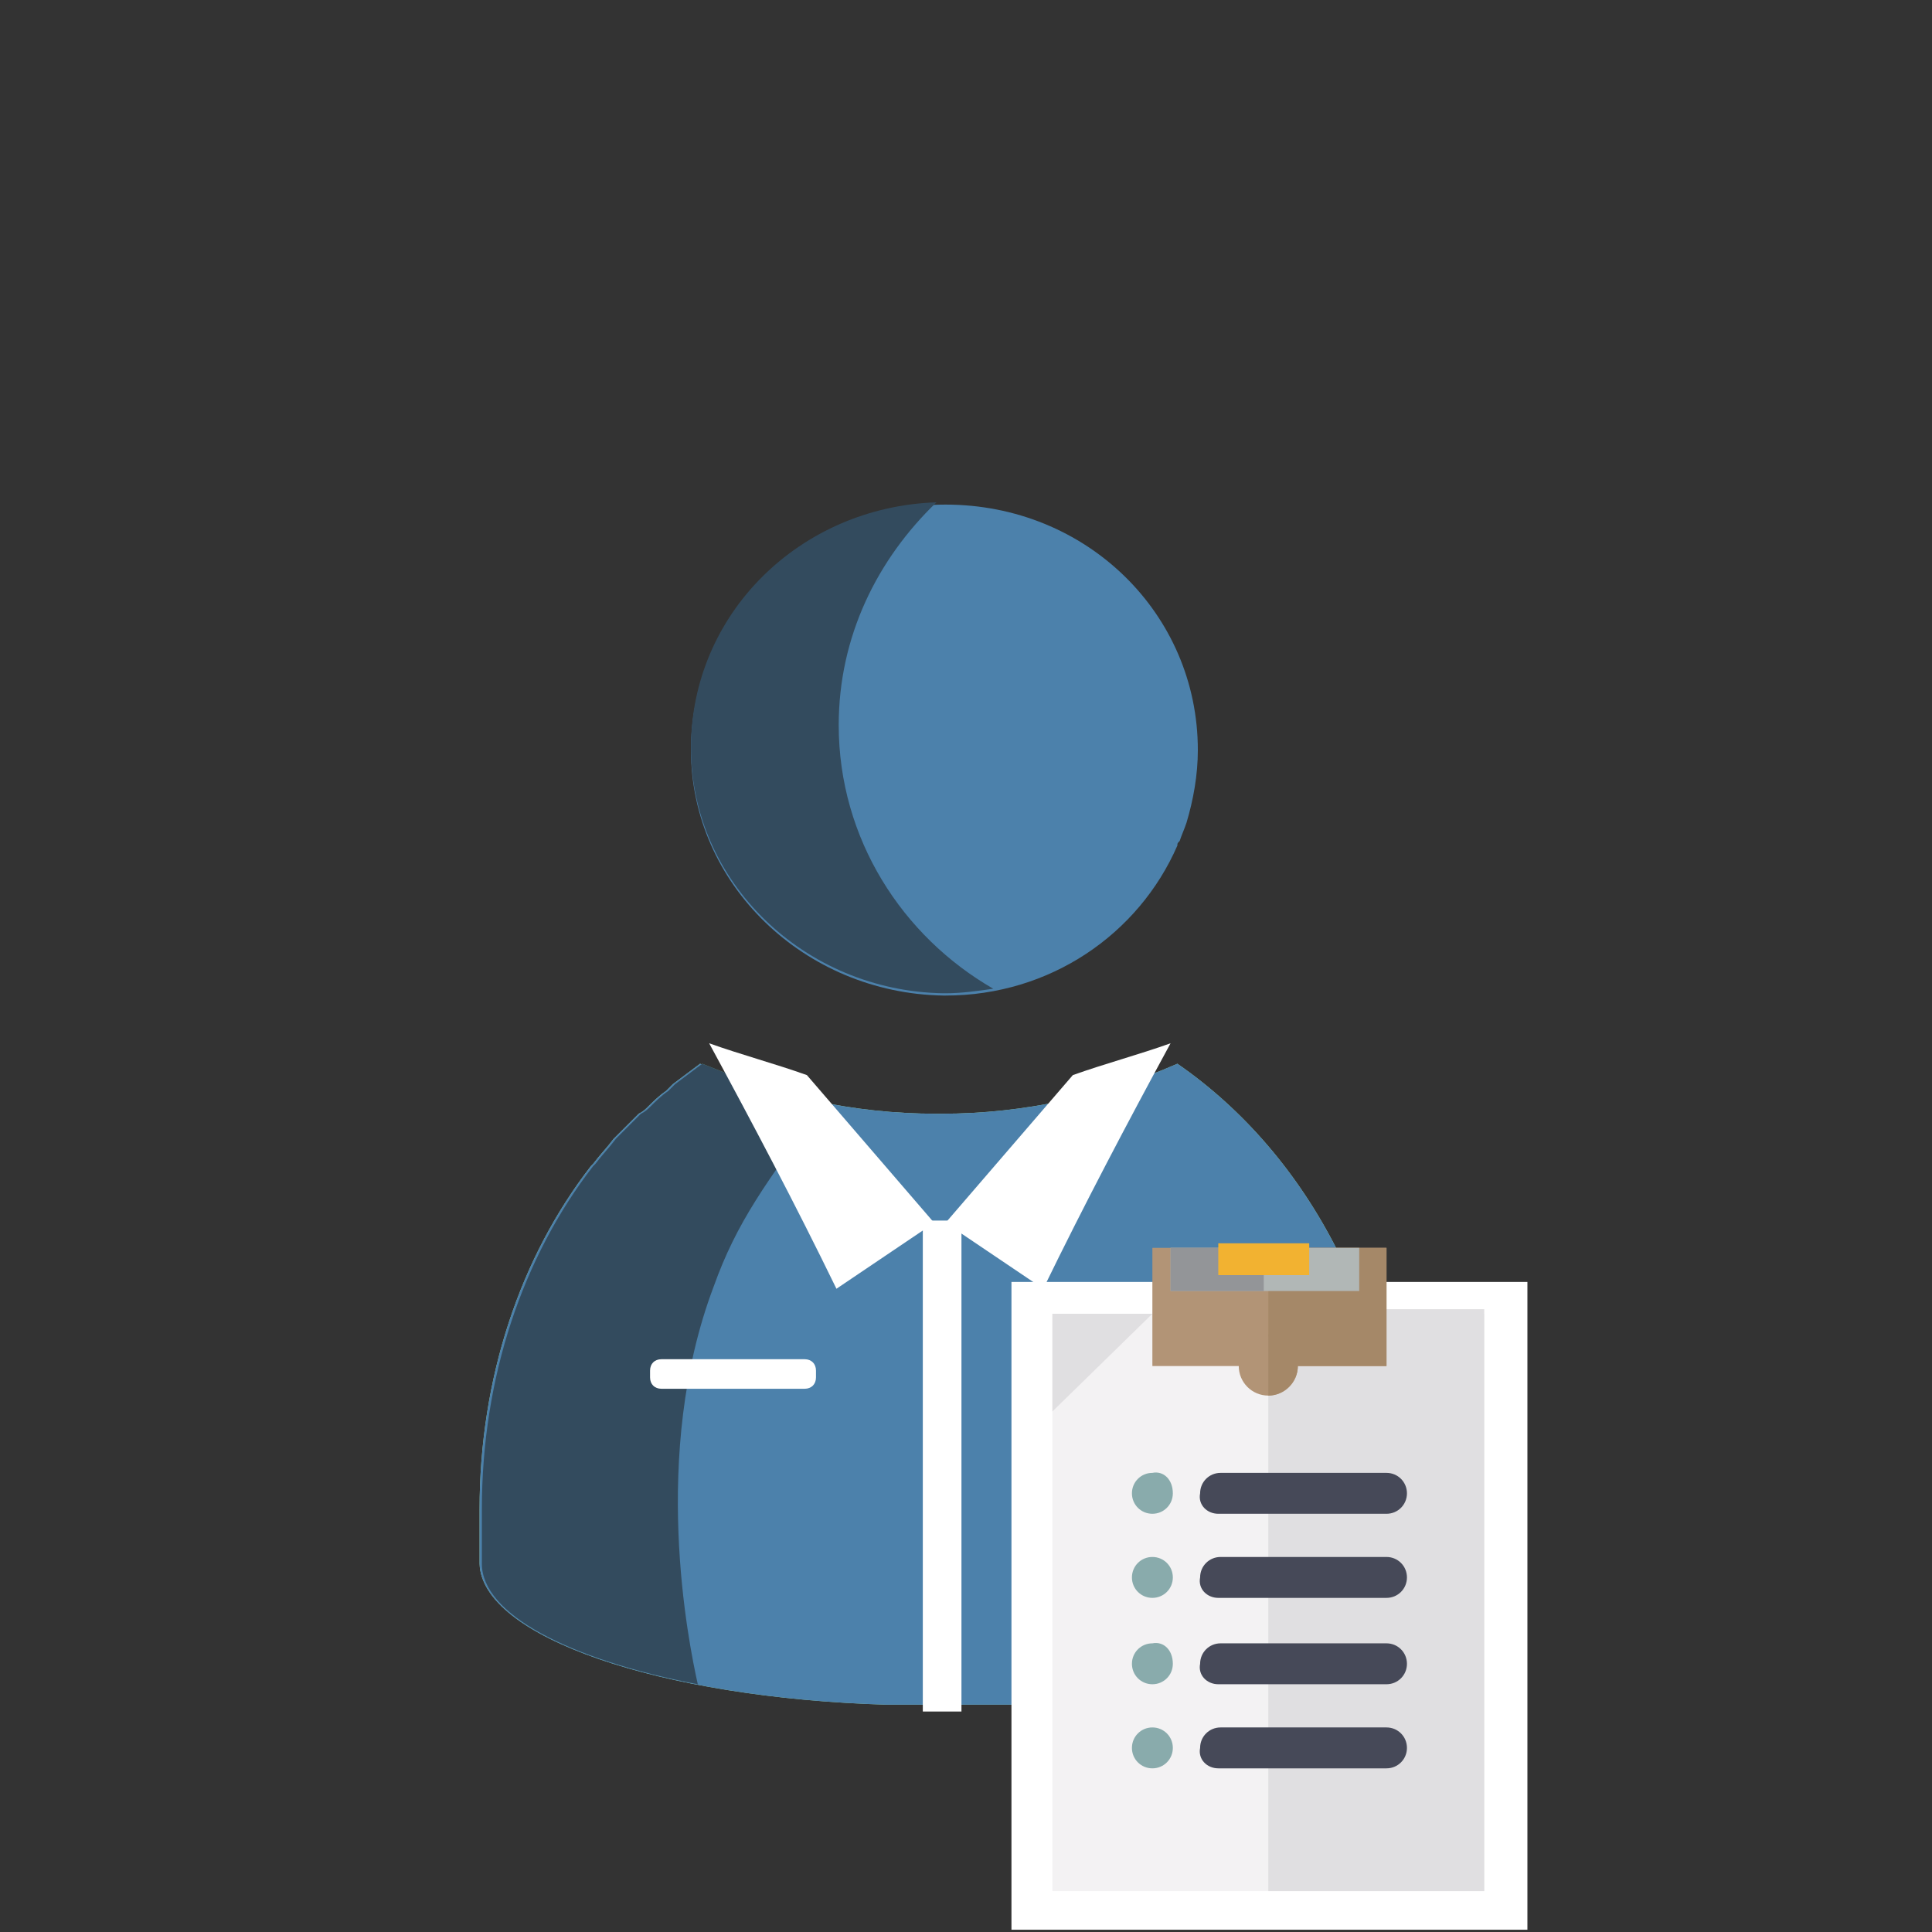 <?xml version="1.0" encoding="utf-8"?>
<!-- Generator: Adobe Illustrator 27.8.1, SVG Export Plug-In . SVG Version: 6.00 Build 0)  -->
<svg version="1.1" xmlns="http://www.w3.org/2000/svg" xmlns:xlink="http://www.w3.org/1999/xlink" x="0px" y="0px"
	 viewBox="0 0 85 85" style="enable-background:new 0 0 85 85;" xml:space="preserve">
<rect x="0" y="0" width="85" height="85" fill="#333333" stroke="none"/>
<style type="text/css">
	.st0{fill:#98D1A3;}
	.st1{fill:#4C81AB;}
	.st2{fill:#334B5E;}
	.st3{fill:#669877;}
	.st4{fill:#FFFFFF;}
	.st5{fill:#F3F2F3;}
	.st6{fill:#E0DFE1;}
	.st7{fill:#464958;}
	.st8{fill:#89ABAC;}
	.st9{fill:#B29476;}
	.st10{fill:#A58868;}
	.st11{fill:#B1B7B6;}
	.st12{fill:#939598;}
	.st13{fill:#F2B231;}
	.st14{display:none;}
	.st15{display:inline;fill:#B8D7DE;}
	.st16{display:inline;}
	.st17{fill:#B8D7DE;}
	.st18{display:inline;fill:#FFFFFF;}
	.st19{display:inline;fill:#7AC2A4;}
	.st20{display:inline;fill:#669877;}
	.st21{display:inline;fill:#85ADB2;}
	.st22{display:inline;fill:#D2EDF4;}
	.st23{display:inline;fill:#C5DEE4;}
	.st24{display:inline;fill:#89ABAC;}
	.st25{display:inline;fill:#E08126;}
	.st26{display:inline;opacity:0.5;fill:#C5D4CD;enable-background:new    ;}
	.st27{display:inline;fill:#B19279;}
	.st28{display:inline;fill:#D8A378;}
	.st29{display:inline;fill:#05253E;}
	.st30{display:inline;fill:#374D5E;}
	.st31{fill:#F3F3F3;}
	.st32{fill:#619473;}
	.st33{fill:#71AE87;}
	.st34{fill:#C5DEE4;}
	.st35{fill:#DC9927;}
	.st36{fill:#2C3B4E;}
	.st37{fill:#04243E;}
	.st38{opacity:0.3;fill:#FFFFFF;}
	.st39{opacity:0.6;fill:#619473;}
	.st40{fill:#424143;}
	.st41{display:inline;fill:#FFFFFF;stroke:#4C81AC;stroke-width:3;stroke-miterlimit:10;}
	.st42{fill:#334B5E;stroke:#344B5E;stroke-miterlimit:10;}
</style>
<g id="Layer_1">
	<path class="st0" d="M51.8,46.8c-3.2,1.4-6.7,2.2-10.4,2.2c0,0,0,0-0.1,0v13.6v3.8h0v-3.9V49c0,0,0,0-0.1,0
		c-3.7,0-7.2-0.8-10.4-2.2c0,0,0,0,0,0c0,0,0,0,0,0c-0.4,0.3-0.8,0.6-1.2,0.9c-0.1,0.1-0.2,0.2-0.3,0.3c-0.3,0.2-0.6,0.5-0.8,0.7
		c-0.1,0.1-0.2,0.2-0.4,0.3c-0.3,0.3-0.5,0.5-0.8,0.8c-0.1,0.1-0.2,0.2-0.3,0.3c-0.3,0.4-0.6,0.7-0.9,1.1c0,0,0,0-0.1,0.1
		c0,0,0,0,0,0c-3.1,4-4.9,9.3-4.9,15.1v2.4C21.2,72,29,74.7,39,75h2.3h3.2c9.6-0.5,17-3.1,17-6.2v-2.4
		C61.5,58.1,57.6,50.8,51.8,46.8z"/>
	<path class="st1" d="M41.6,22.2C41.6,22.2,41.6,22.2,41.6,22.2c-6.2,0-11.2,4.8-11.2,10.8c0,5.9,5,10.7,11.1,10.8v0c0,0,0,0,0,0
		c0,0,0,0,0.1,0c4.6,0,8.5-2.7,10.2-6.6c0-0.1,0-0.1,0.1-0.2c0.1-0.3,0.2-0.5,0.3-0.8c0.3-1,0.5-2.1,0.5-3.2
		C52.7,27,47.8,22.2,41.6,22.2z"/>
	<path class="st2" d="M36.9,31.9c0-3.9,1.7-7.3,4.3-9.8c-6,0.2-10.8,4.9-10.8,10.8c0,5.9,5,10.7,11.1,10.8v0c0,0,0,0,0,0
		c0,0,0,0,0.1,0c0.7,0,1.4-0.1,2.1-0.2C39.7,41.2,36.9,36.9,36.9,31.9z"/>
	<path class="st3" d="M31.4,56.6c1-2.8,2.3-4.6,4.9-8.1c0,0,0,0,0,0c-1.9-0.4-3.7-1-5.4-1.7c0,0,0,0,0,0c0,0,0,0,0,0
		c-0.4,0.3-0.8,0.6-1.2,0.9c-0.1,0.1-0.2,0.2-0.3,0.3c-0.3,0.2-0.6,0.5-0.8,0.7c-0.1,0.1-0.2,0.2-0.4,0.3c-0.3,0.3-0.5,0.5-0.8,0.8
		c-0.1,0.1-0.2,0.2-0.3,0.3c-0.3,0.4-0.6,0.7-0.9,1.1c0,0,0,0-0.1,0.1c0,0,0,0,0,0c-3.1,4-4.9,9.3-4.9,15.1v2.4
		c0,2.2,3.8,4.2,9.5,5.3C30.3,72.3,28.6,64,31.4,56.6z"/>
	<path class="st1" d="M51.8,46.8c-3.2,1.4-6.7,2.2-10.4,2.2c0,0,0,0-0.1,0v13.6v3.8h0v-3.9V49c0,0,0,0-0.1,0
		c-3.7,0-7.2-0.8-10.4-2.2c0,0,0,0,0,0c0,0,0,0,0,0c-0.4,0.3-0.8,0.6-1.2,0.9c-0.1,0.1-0.2,0.2-0.3,0.3c-0.3,0.2-0.6,0.5-0.8,0.7
		c-0.1,0.1-0.2,0.2-0.4,0.3c-0.3,0.3-0.5,0.5-0.8,0.8c-0.1,0.1-0.2,0.2-0.3,0.3c-0.3,0.4-0.6,0.7-0.9,1.1c0,0,0,0-0.1,0.1
		c0,0,0,0,0,0c-3.1,4-4.9,9.3-4.9,15.1v2.4C21.2,72,29,74.7,39,75h2.3h3.2c9.6-0.5,17-3.1,17-6.2v-2.4
		C61.5,58.1,57.6,50.8,51.8,46.8z"/>
	<path class="st2" d="M31.4,56.6c1-2.8,2.3-4.6,4.9-8.1c0,0,0,0,0,0c-1.9-0.4-3.7-1-5.4-1.7c0,0,0,0,0,0c0,0,0,0,0,0
		c-0.4,0.3-0.8,0.6-1.2,0.9c-0.1,0.1-0.2,0.2-0.3,0.3c-0.3,0.2-0.6,0.5-0.8,0.7c-0.1,0.1-0.2,0.2-0.4,0.3c-0.3,0.3-0.5,0.5-0.8,0.8
		c-0.1,0.1-0.2,0.2-0.3,0.3c-0.3,0.4-0.6,0.7-0.9,1.1c0,0,0,0-0.1,0.1c0,0,0,0,0,0c-3.1,4-4.9,9.3-4.9,15.1v2.4
		c0,2.2,3.8,4.2,9.5,5.3C30.3,72.3,28.6,64,31.4,56.6z"/>
	<g>
		<rect x="44.5" y="56.4" class="st4" width="22.7" height="28.5"/>
		<rect x="46.3" y="57.8" class="st5" width="19" height="25.4"/>
		<rect x="55.8" y="57.6" class="st6" width="9.5" height="25.6"/>
		<g>
			<path class="st7" d="M53.6,66.6H61c0.5,0,0.9-0.4,0.9-0.9c0-0.5-0.4-0.9-0.9-0.9h-7.3c-0.5,0-0.9,0.4-0.9,0.9
				C52.7,66.2,53.1,66.6,53.6,66.6L53.6,66.6z M53.6,66.6"/>
			<path class="st7" d="M53.6,70.3H61c0.5,0,0.9-0.4,0.9-0.9c0-0.5-0.4-0.9-0.9-0.9h-7.3c-0.5,0-0.9,0.4-0.9,0.9
				C52.7,69.9,53.1,70.3,53.6,70.3L53.6,70.3z M53.6,70.3"/>
			<path class="st7" d="M53.6,74.1H61c0.5,0,0.9-0.4,0.9-0.9c0-0.5-0.4-0.9-0.9-0.9h-7.3c-0.5,0-0.9,0.4-0.9,0.9
				C52.7,73.7,53.1,74.1,53.6,74.1L53.6,74.1z M53.6,74.1"/>
			<path class="st7" d="M53.6,77.8H61c0.5,0,0.9-0.4,0.9-0.9c0-0.5-0.4-0.9-0.9-0.9h-7.3c-0.5,0-0.9,0.4-0.9,0.9
				C52.7,77.4,53.1,77.8,53.6,77.8L53.6,77.8z M53.6,77.8"/>
		</g>
		<g>
			<path class="st8" d="M51.6,65.7c0,0.5-0.4,0.9-0.9,0.9c-0.5,0-0.9-0.4-0.9-0.9c0-0.5,0.4-0.9,0.9-0.9
				C51.2,64.7,51.6,65.1,51.6,65.7L51.6,65.7z M51.6,65.7"/>
			<path class="st8" d="M51.6,69.4c0,0.5-0.4,0.9-0.9,0.9c-0.5,0-0.9-0.4-0.9-0.9c0-0.5,0.4-0.9,0.9-0.9
				C51.2,68.5,51.6,68.9,51.6,69.4L51.6,69.4z M51.6,69.4"/>
			<path class="st8" d="M51.6,73.2c0,0.5-0.4,0.9-0.9,0.9c-0.5,0-0.9-0.4-0.9-0.9c0-0.5,0.4-0.9,0.9-0.9
				C51.2,72.2,51.6,72.6,51.6,73.2L51.6,73.2z M51.6,73.2"/>
			<path class="st8" d="M51.6,76.9c0,0.5-0.4,0.9-0.9,0.9c-0.5,0-0.9-0.4-0.9-0.9c0-0.5,0.4-0.9,0.9-0.9
				C51.2,76,51.6,76.4,51.6,76.9L51.6,76.9z M51.6,76.9"/>
		</g>
		<g>
			<rect x="50.7" y="54.9" class="st9" width="10.3" height="5.2"/>
			<rect x="55.8" y="54.9" class="st10" width="5.2" height="5.2"/>
			<circle class="st9" cx="55.8" cy="60.1" r="1.3"/>
			<path class="st10" d="M55.8,58.7v2.7c0.7,0,1.3-0.6,1.3-1.3C57.2,59.3,56.6,58.7,55.8,58.7z"/>
		</g>
		<rect x="51.5" y="54.9" class="st11" width="8.3" height="1.9"/>
		<rect x="51.5" y="54.9" class="st12" width="4.1" height="1.9"/>
		<rect x="53.6" y="54.7" class="st13" width="4" height="1.4"/>
		<polygon class="st6" points="50.7,57.8 46.3,57.8 46.3,62.1 		"/>
	</g>
	<path class="st4" d="M31.2,45.9c1.4,0.5,2.9,0.9,4.3,1.4c1.9,2.2,3.7,4.3,5.6,6.5l-4.3,2.9C35,53,33.1,49.4,31.2,45.9z"/>
	<rect x="40.6" y="53.7" class="st4" width="1.7" height="21.6"/>
	<path class="st4" d="M51.5,45.9c-1.4,0.5-2.9,0.9-4.3,1.4c-1.9,2.2-3.7,4.3-5.6,6.5l4.3,2.9C47.7,53,49.6,49.4,51.5,45.9z"/>
	<path class="st4" d="M35.4,61.1h-6.3c-0.3,0-0.5-0.2-0.5-0.5v-0.3c0-0.3,0.2-0.5,0.5-0.5h6.3c0.3,0,0.5,0.2,0.5,0.5v0.3
		C35.9,60.9,35.7,61.1,35.4,61.1z"/>
</g>
<g id="Layer_2" class="st14">
	<path class="st15" d="M50.2,50.7c-3.2,1.4-6.7,2.2-10.4,2.2c0,0,0,0-0.1,0v13.6v3.8h0v-3.9V52.9c0,0,0,0-0.1,0
		c-3.7,0-7.2-0.8-10.4-2.2c0,0,0,0,0,0c0,0,0,0,0,0c-0.4,0.3-0.8,0.6-1.2,0.9c-0.1,0.1-0.2,0.2-0.3,0.3c-0.3,0.2-0.6,0.5-0.8,0.7
		c-0.1,0.1-0.2,0.2-0.4,0.3c-0.3,0.3-0.5,0.5-0.8,0.8c-0.1,0.1-0.2,0.2-0.3,0.3c-0.3,0.4-0.6,0.7-0.9,1.1c0,0,0,0-0.1,0.1
		c0,0,0,0,0,0c-3.1,4-4.9,9.3-4.9,15.1v2.4c0,3.2,7.8,5.9,17.9,6.2h2.3h3.2c9.6-0.5,17-3.1,17-6.2v-2.4C59.9,62,56,54.7,50.2,50.7z"
		/>
	<rect x="36.4" y="23.4" class="st15" width="7.3" height="6"/>
	<g class="st16">
		<g>
			<path class="st17" d="M42.4,31c-0.1-0.9-0.4-3.1,0.6-5.5c1.1-2.7,3.1-4.1,3.8-4.6c-1.5,0.3-4.5,1-7.1,3.5
				c-0.9,0.9-1.7,1.8-2.2,2.6C39.2,28.3,40.8,29.6,42.4,31z"/>
			<g>
				<path class="st17" d="M47.6,38c-0.6-3.4-1.2-6.8-1.8-10.2c1.4,0.6,5.4,2.5,7.7,7.2c0.9,1.9,1.3,3.7,1.4,5.1
					c-1.2-0.7-2.8-1.5-4.9-1.8C49.1,38.1,48.3,38,47.6,38z"/>
				<path class="st17" d="M49.9,35.5c-4-4.1-5.7-6.7-5-7.8c0.4-0.6,1.4-0.7,3.1-0.4c0.9,0.2,2.2,0.7,3.4,1.6
					c3.2,2.2,4.2,5.6,4.5,6.8C53.9,35.5,51.9,35.5,49.9,35.5z"/>
				<path class="st17" d="M43.4,32.3c0.6-0.8,2-2.6,4.6-3.7c1.9-0.8,3.6-0.8,4.6-0.7c-0.8-0.8-2.6-2.3-5.3-2.8
					C46,24.8,44.9,24.9,44,25C43.8,27.4,43.6,29.9,43.4,32.3z"/>
				<path class="st17" d="M41.9,31.5c0.6-1.2,1.9-3.1,4.1-4.8c1.7-1.3,3.3-1.9,4.4-2.2c-1.2-0.5-4.4-1.6-6.2-1.2
					c-0.1,0-0.5,0.1-1,0.2c-1,0.2-1.8,0.5-2.4,0.7C41.2,26.6,41.5,29.1,41.9,31.5z"/>
				<path class="st17" d="M43.4,39.5c2.9,1.8,5.8,3.7,8.7,5.5c0.2-0.6,1.4-4.5-0.8-8c-0.9-1.5-2.2-2.4-3-2.8
					C46.7,35.9,45,37.7,43.4,39.5z"/>
			</g>
		</g>
	</g>
	<g class="st16">
		<g>
			<path class="st17" d="M36.5,30.7c0.1-0.9,0.4-3.1-0.6-5.5c-1.1-2.7-3.1-4.1-3.8-4.6c1.5,0.3,4.5,1,7.1,3.5
				c0.9,0.9,1.7,1.8,2.2,2.6C39.7,28,38.1,29.4,36.5,30.7z"/>
			<g>
				<path class="st17" d="M31.3,37.7c0.6-3.4,1.2-6.8,1.8-10.2c-1.4,0.6-5.4,2.5-7.7,7.2c-0.9,1.9-1.3,3.7-1.4,5.1
					c1.2-0.7,2.8-1.5,4.9-1.8C29.8,37.8,30.6,37.7,31.3,37.7z"/>
				<path class="st17" d="M29,35.2c4-4.1,5.7-6.7,5-7.8c-0.4-0.6-1.4-0.7-3.1-0.4c-0.9,0.2-2.2,0.7-3.4,1.6
					c-3.2,2.2-4.2,5.6-4.5,6.8C25,35.3,27,35.2,29,35.2z"/>
				<path class="st17" d="M35.4,32c-0.6-0.8-2-2.6-4.6-3.7c-1.9-0.8-3.6-0.8-4.6-0.7c0.8-0.8,2.6-2.3,5.3-2.8
					c1.3-0.3,2.5-0.2,3.3-0.1C35.1,27.2,35.2,29.6,35.4,32z"/>
				<path class="st17" d="M37,31.3c-0.6-1.2-1.9-3.1-4.1-4.8c-1.7-1.3-3.3-1.9-4.4-2.2c1.2-0.5,4.4-1.6,6.2-1.2c0.1,0,0.5,0.1,1,0.2
					c1,0.2,1.8,0.5,2.4,0.7C37.7,26.4,37.4,28.8,37,31.3z"/>
				<path class="st17" d="M35.5,39.2c-2.9,1.8-5.8,3.7-8.7,5.5c-0.2-0.6-1.4-4.5,0.8-8c0.9-1.5,2.2-2.4,3-2.8
					C32.2,35.7,33.9,37.4,35.5,39.2z"/>
			</g>
		</g>
	</g>
	<polygon class="st18" points="48.5,51.4 51,57.5 46,58.4 48.5,61.4 42.5,69.8 47,51.7 	"/>
	<path class="st19" d="M39.7,26.7C39.7,26.7,39.7,26.7,39.7,26.7c-6,0-10.9,4.7-10.9,10.5c0,5.8,4.8,10.4,10.8,10.5v0c0,0,0,0,0,0
		c0,0,0,0,0.1,0c4.5,0,8.3-2.6,9.9-6.4c0-0.1,0-0.1,0.1-0.2c0.1-0.3,0.2-0.5,0.3-0.8c0.3-1,0.5-2,0.5-3.1
		C50.5,31.4,45.7,26.7,39.7,26.7z"/>
	<path class="st20" d="M35.1,36.2c0-3.8,1.6-7.1,4.2-9.5c-5.8,0.2-10.5,4.8-10.5,10.5c0,5.8,4.8,10.4,10.8,10.5v0c0,0,0,0,0,0
		c0,0,0,0,0.1,0c0.7,0,1.4-0.1,2-0.2C37.8,45.2,35.1,41,35.1,36.2z"/>
	<path class="st21" d="M29.8,60.4c1-2.8,2.3-4.6,4.9-8.1c0,0,0,0,0,0c-1.9-0.4-3.7-1-5.4-1.7c0,0,0,0,0,0c0,0,0,0,0,0
		c-0.4,0.3-0.8,0.6-1.2,0.9c-0.1,0.1-0.2,0.2-0.3,0.3c-0.3,0.2-0.6,0.5-0.8,0.7c-0.1,0.1-0.2,0.2-0.4,0.3c-0.3,0.3-0.5,0.5-0.8,0.8
		c-0.1,0.1-0.2,0.2-0.3,0.3c-0.3,0.4-0.6,0.7-0.9,1.1c0,0,0,0-0.1,0.1c0,0,0,0,0,0c-3.1,4-4.9,9.3-4.9,15.1v2.4
		c0,2.2,3.8,4.2,9.5,5.3C28.7,76.2,27.1,67.9,29.8,60.4z"/>
	<path class="st19" d="M40.4,78.9c-2.2-8.9-4.5-17.8-6.7-26.7c1.9,0.4,4.3,0.7,7.2,0.6c2.6-0.1,4.7-0.5,6.4-0.9
		C45,60.9,42.7,69.9,40.4,78.9z"/>
	<rect x="23.8" y="65.9" class="st21" width="9.4" height="3.2"/>
	<rect x="23.8" y="62.7" class="st22" width="9.4" height="3.2"/>
	<polygon class="st18" points="32.2,51.9 29.7,58 34.7,59 32.2,61.9 38.2,70.4 33.7,52.2 	"/>
	<path class="st15" d="M34.5,42.2c0.8,0,1.6,0.4,1.7,1h0.1c0.2-0.6,0.9-1,1.7-1c0.8,0,1.6,0.4,1.7,1h0.1c0.2-0.6,0.9-1,1.7-1
		c0.8,0,1.6,0.4,1.7,1h0.1c0.2-0.6,0.9-1,1.7-1s1.6,0.4,1.7,1h0.1c0-3.1-3.2-5.6-7.1-5.6c-3.9,0-7.1,2.5-7.1,5.6h0.1
		C32.9,42.6,33.6,42.2,34.5,42.2z"/>
	<rect x="53.8" y="60.2" class="st18" width="8.3" height="6.8"/>
	<circle class="st18" cx="58" cy="75.7" r="10.8"/>
	<path class="st23" d="M61,66.9V61h-5.7v5.7c-3.9,1.1-6.7,4.7-6.7,9c0,5.2,4.2,9.4,9.4,9.4c5.2,0,9.4-4.2,9.4-9.4
		C67.4,71.6,64.7,68.1,61,66.9z"/>
	<path class="st24" d="M61.8,59.8h-7.2c-0.2,0-0.4-0.2-0.4-0.4l0,0c0-0.2,0.2-0.4,0.4-0.4h7.2c0.2,0,0.4,0.2,0.4,0.4l0,0
		C62.2,59.6,62,59.8,61.8,59.8z"/>
	<circle class="st25" cx="58.8" cy="57.5" r="1.1"/>
	<circle class="st25" cx="59.9" cy="54.7" r="0.6"/>
	<path class="st24" d="M50.6,81.6l14.7,0c0,0-2.5,3.6-7.4,3.6C58,85.1,53.6,85.3,50.6,81.6z"/>
	<circle class="st25" cx="56.3" cy="55.3" r="1.1"/>
	<path class="st25" d="M48.6,76.1c0.2,5,4.3,9,9.4,9c5.1,0,9.2-4,9.4-9H48.6z"/>
</g>
<g id="Layer_3" class="st14">
	<ellipse class="st26" cx="40.2" cy="68.2" rx="11.3" ry="2.7"/>
	<path class="st27" d="M40.6,19.8c-3,0-6,0.4-9,1.2c-1,0.3-1.3,1.3-0.9,2.2l4,6.6c0.6-0.3,1.3-0.4,2.2-0.6c1.4-0.4,2.7-0.4,3.6-0.4
		C40.6,25.9,40.6,22.9,40.6,19.8z"/>
	<path class="st28" d="M45.9,30.2c1.3-2.3,2.7-4.6,4-7c0-0.9-0.3-1.8-0.9-2.2c-1-0.6-2,0.4-3.6,0.6c-1.2,0.1-2.7-0.1-5-1.8
		c0,3,0,6,0,9c0.7,0,1.7,0,2.7,0.3C44.4,29.3,45.4,29.8,45.9,30.2z"/>
	<path class="st29" d="M40.3,31.2c0-0.7,0-1.3,0.1-2c-1.1,0-2.3,0.1-3.7,0.4c-0.7,0.3-1.4,0.4-2,0.6c-0.4,0.3-1.2,0.7-1.9,1.6
		c-0.4,0.7-0.9,1.3-1,1.8c0.9-0.4,1.8-1,2.9-1.4C36.8,31.5,38.9,31.3,40.3,31.2z"/>
	<path class="st30" d="M40.3,31.2c0.9,0,1.8,0.1,2.7,0.4c2.3,0.4,4.1,1.3,5.4,2.2c-0.1-0.4-0.4-1.3-1.2-2c-0.4-0.4-1-0.9-1.3-1.1
		c-0.7-0.4-1.7-0.7-2.7-1c-1.1-0.3-2.2-0.4-2.9-0.4C40.3,29.8,40.3,30.6,40.3,31.2z"/>
	<path class="st27" d="M35.5,32.5c-1,0.3-2,0.7-3.3,1.3c-5.6,3.3-11.7,11.6-11.7,21c0,12.3,11.3,13.6,19.8,13.6c0-6.6,0-13,0-19.6
		c0-5.7,0-11.4,0-17.2C39.6,31.6,38.9,31.7,35.5,32.5z"/>
	<path class="st28" d="M45,32.5c1,0.3,2,0.7,3.3,1.3c5.6,3.2,11.7,11.5,11.7,20.8c0,12.3-11.3,13.6-19.8,13.6
		c-6-2.2-8.4-5.8-9.3-7.3c-4.4-7.9-1.3-20.4,9.3-29.5C41.9,31.6,43.5,31.9,45,32.5z"/>
	<path class="st30" d="M49.7,34.4c0.3-0.3,5,2.6,5,2.6l0,0l0.9,1.6l0,0c0,0.1-0.4,1.1-0.6,1.2c-0.4,0.1-1.2-1.3-2.4-2.7
		C51.2,35.2,49.7,34.5,49.7,34.4z"/>
	<path class="st30" d="M50.2,34.5c0-0.4,5.7,0,5.7,0l0,0l1.5,1.1l0,0c0,0.1,0.3,1.2,0,1.3c-0.4,0.4-1.7-0.7-3.5-1.4
		C51.8,34.5,50.2,34.6,50.2,34.5z"/>
	<g class="st16">
		<path class="st4" d="M42.2,47.6C39.3,46.7,38,46,38,45c0-0.9,0.9-1.7,3.1-1.7c2.6,0,4.1,0.7,5,1.1l1-3.5c-1.2-0.5-2.6-0.9-5.4-1
			v-2.7c0,0,0,0,0-0.1c0-0.7-0.6-1.2-1.4-1.2c-0.8,0-1.4,0.5-1.4,1.2v2.9c-4.2,0.6-6.2,2.8-6.2,5.5c0,2.9,2.4,4.5,6.2,5.6
			c2.7,0.7,3.8,1.5,3.8,2.7c0,1.2-1.4,1.9-3.4,1.9c-2.2,0-4.2-0.6-5.8-1.3l-1,3.5c1.4,0.7,3.5,1.2,6.4,1.3v3.3l0,0l0,0
			c0,0.6,0.6,1.2,1.3,1.2s1.3-0.5,1.3-1.2l0,0l0,0V59c4.2-0.6,6.4-3,6.4-5.8C48,50.6,46.4,49,42.2,47.6z"/>
		<g>
			<path class="st31" d="M41.6,62.8L41.6,62.8L41.6,62.8v-3.6c4.2-0.6,6.4-3,6.4-5.8c0-2.8-1.6-4.4-5.8-5.8
				c-0.7-0.3-1.3-0.4-1.9-0.7v4.8c1.7,0.6,2.5,1.2,2.5,2.3c0,1.1-1,1.7-2.5,1.9v8.1C41,63.9,41.6,63.4,41.6,62.8z"/>
			<path class="st31" d="M41.1,43.2c2.6,0,4.1,0.7,5,1.1l1-3.5c-1.2-0.5-2.6-0.9-5.4-1v-2.7c0,0,0,0,0-0.1c0-0.7-0.6-1.2-1.4-1.2
				h-0.1v7.3C40.5,43.2,40.8,43.2,41.1,43.2z"/>
		</g>
	</g>
	<g class="st16">
		<path class="st4" d="M39.2,92"/>
		<polyline class="st4" points="46.7,84.9 35.9,69.7 60.4,52.3 71.2,67.4 46.7,84.9 		"/>
		<g>
			<g>
				
					<rect x="41.3" y="64.2" transform="matrix(0.814 -0.581 0.581 0.814 -30.956 43.958)" class="st32" width="23.6" height="12.2"/>
				
					<rect x="41.7" y="64.8" transform="matrix(0.814 -0.581 0.581 0.814 -30.967 43.956)" class="st33" width="22.7" height="11.1"/>
				
					<rect x="42.7" y="65.4" transform="matrix(0.814 -0.581 0.581 0.814 -30.967 43.956)" class="st34" width="20.7" height="9.7"/>
				<path class="st8" d="M56.6,61.8l-2.9,2.1l-3.4,2.4L46.5,69l9.4,5.2l6.3-4.5c1.2-0.8,1.4-2.4,0.6-3.6l-2.7-3.7
					C59.4,61.3,57.8,61,56.6,61.8z"/>
				<g>
					<circle class="st32" cx="53.5" cy="70" r="4"/>
					<g>
						<circle class="st13" cx="53.5" cy="70" r="3.6"/>
						<path class="st35" d="M55.2,66.9l-3.6,6.1c1.7,1,3.9,0.4,4.9-1.3C57.5,70.1,56.9,67.9,55.2,66.9z"/>
					</g>
				</g>
				<circle class="st32" cx="43.5" cy="72.9" r="1.9"/>
				<circle class="st32" cx="47.6" cy="78.6" r="1.9"/>
				<circle class="st32" cx="62.7" cy="67.8" r="1.9"/>
				<circle class="st32" cx="58.7" cy="62.1" r="1.9"/>
				<g>
					<path class="st36" d="M53.5,69.5c-0.5,0.2-0.8,0.2-0.9,0.1c-0.1-0.1-0.1-0.3,0.3-0.6c0.4-0.3,0.7-0.3,0.9-0.4L53.5,68
						c-0.2,0-0.5,0.1-0.9,0.4L52.3,68c0,0,0,0,0,0c-0.1-0.1-0.2-0.1-0.3,0c-0.1,0.1-0.2,0.2-0.1,0.3l0.3,0.4
						c-0.6,0.5-0.6,1.1-0.3,1.5c0.3,0.4,0.8,0.4,1.5,0.2c0.5-0.2,0.7-0.2,0.9,0c0.1,0.2,0,0.4-0.3,0.7c-0.3,0.2-0.7,0.4-1,0.4
						l0.2,0.6c0.3,0,0.7-0.2,1.1-0.5l0.4,0.5l0,0l0,0c0.1,0.1,0.2,0.1,0.3,0c0.1-0.1,0.1-0.2,0.1-0.3l0,0l0,0l-0.4-0.5
						c0.6-0.5,0.6-1.1,0.3-1.5C54.6,69.3,54.2,69.2,53.5,69.5z"/>
					<g>
						<path class="st37" d="M55,71.8L55,71.8L55,71.8l-0.4-0.5c0.6-0.5,0.6-1.1,0.3-1.5c-0.3-0.4-0.7-0.5-1.5-0.2
							c-0.1,0-0.3,0.1-0.4,0.1l0.5,0.7c0.3-0.1,0.5-0.1,0.6,0.1c0.1,0.2,0,0.4-0.2,0.5l0.9,1.2C55,72.1,55.1,71.9,55,71.8z"/>
						<path class="st37" d="M52.8,69c0.4-0.3,0.7-0.3,0.9-0.4L53.5,68c-0.2,0-0.5,0.1-0.9,0.4L52.3,68c0,0,0,0,0,0
							c-0.1-0.1-0.2-0.1-0.3,0c0,0,0,0,0,0l0.8,1.1C52.7,69,52.8,69,52.8,69z"/>
					</g>
				</g>
				<g>
					<path class="st36" d="M43.6,72.6c-0.3,0.1-0.5,0.1-0.5,0c-0.1-0.1,0-0.2,0.2-0.3c0.2-0.2,0.4-0.2,0.5-0.2l-0.1-0.4
						c-0.1,0-0.3,0.1-0.5,0.2l-0.2-0.2c0,0,0,0,0,0c0-0.1-0.1-0.1-0.2,0c-0.1,0-0.1,0.1,0,0.2l0.2,0.3c-0.3,0.3-0.4,0.6-0.2,0.9
						c0.2,0.3,0.5,0.2,0.9,0.1c0.3-0.1,0.4-0.1,0.5,0c0.1,0.1,0,0.3-0.2,0.4c-0.2,0.1-0.4,0.2-0.6,0.2l0.1,0.4
						c0.2,0,0.4-0.1,0.6-0.3l0.2,0.3l0,0l0,0c0,0.1,0.1,0.1,0.2,0c0.1,0,0.1-0.1,0-0.2l0,0l0,0l-0.2-0.3c0.3-0.3,0.4-0.7,0.2-0.9
						C44.2,72.5,44,72.5,43.6,72.6z"/>
					<g>
						<path class="st37" d="M44.5,73.9L44.5,73.9L44.5,73.9l-0.2-0.3c0.3-0.3,0.4-0.7,0.2-0.9c-0.2-0.2-0.4-0.3-0.9-0.1
							c-0.1,0-0.1,0-0.2,0.1l0.3,0.4c0.2-0.1,0.3,0,0.4,0c0.1,0.1,0,0.2-0.1,0.3l0.5,0.7C44.5,74.1,44.5,74,44.5,73.9z"/>
						<path class="st37" d="M43.2,72.3c0.2-0.2,0.4-0.2,0.5-0.2l-0.1-0.4c-0.1,0-0.3,0.1-0.5,0.2l-0.2-0.2c0,0,0,0,0,0
							c0-0.1-0.1-0.1-0.2,0c0,0,0,0,0,0L43.2,72.3C43.1,72.3,43.2,72.3,43.2,72.3z"/>
					</g>
				</g>
				<g>
					<path class="st36" d="M47.6,78.2c-0.3,0.1-0.5,0.1-0.5,0c-0.1-0.1,0-0.2,0.2-0.3c0.2-0.2,0.4-0.2,0.5-0.2l-0.1-0.4
						c-0.1,0-0.3,0.1-0.5,0.2l-0.2-0.2c0,0,0,0,0,0c0-0.1-0.1-0.1-0.2,0c-0.1,0-0.1,0.1,0,0.2l0.2,0.3c-0.3,0.3-0.4,0.6-0.2,0.9
						c0.2,0.3,0.5,0.2,0.9,0.1c0.3-0.1,0.4-0.1,0.5,0c0.1,0.1,0,0.3-0.2,0.4c-0.2,0.1-0.4,0.2-0.6,0.2l0.1,0.4
						c0.2,0,0.4-0.1,0.6-0.3l0.2,0.3l0,0l0,0c0,0.1,0.1,0.1,0.2,0c0.1,0,0.1-0.1,0-0.2l0,0l0,0l-0.2-0.3c0.3-0.3,0.4-0.7,0.2-0.9
						C48.3,78.1,48,78.1,47.6,78.2z"/>
					<g>
						<path class="st37" d="M48.5,79.6L48.5,79.6L48.5,79.6l-0.2-0.3c0.3-0.3,0.4-0.7,0.2-0.9c-0.2-0.2-0.4-0.3-0.9-0.1
							c-0.1,0-0.1,0-0.2,0.1l0.3,0.4c0.2-0.1,0.3,0,0.4,0c0.1,0.1,0,0.2-0.1,0.3l0.5,0.7C48.5,79.7,48.5,79.6,48.5,79.6z"/>
						<path class="st37" d="M47.2,77.9c0.2-0.2,0.4-0.2,0.5-0.2l-0.1-0.4c-0.1,0-0.3,0.1-0.5,0.2l-0.2-0.2c0,0,0,0,0,0
							c0-0.1-0.1-0.1-0.2,0c0,0,0,0,0,0L47.2,77.9C47.2,78,47.2,77.9,47.2,77.9z"/>
					</g>
				</g>
				<g>
					<path class="st36" d="M58.7,61.8c-0.3,0.1-0.5,0.1-0.5,0c-0.1-0.1,0-0.2,0.2-0.3c0.2-0.2,0.4-0.2,0.5-0.2l-0.1-0.4
						c-0.1,0-0.3,0.1-0.5,0.2L58,60.9c0,0,0,0,0,0c0-0.1-0.1-0.1-0.2,0c-0.1,0-0.1,0.1,0,0.2l0.2,0.3c-0.3,0.3-0.4,0.6-0.2,0.9
						c0.2,0.3,0.5,0.2,0.9,0.1c0.3-0.1,0.4-0.1,0.5,0c0.1,0.1,0,0.3-0.2,0.4c-0.2,0.1-0.4,0.2-0.6,0.2l0.1,0.4
						c0.2,0,0.4-0.1,0.6-0.3l0.2,0.3l0,0l0,0c0,0.1,0.1,0.1,0.2,0c0.1,0,0.1-0.1,0-0.2l0,0l0,0l-0.2-0.3c0.3-0.3,0.4-0.7,0.2-0.9
						C59.4,61.7,59.2,61.6,58.7,61.8z"/>
					<g>
						<path class="st37" d="M59.6,63.1L59.6,63.1L59.6,63.1l-0.2-0.3c0.3-0.3,0.4-0.7,0.2-0.9c-0.2-0.2-0.4-0.3-0.9-0.1
							c-0.1,0-0.1,0-0.2,0.1l0.3,0.4c0.2-0.1,0.3,0,0.4,0c0.1,0.1,0,0.2-0.1,0.3l0.5,0.7C59.6,63.3,59.6,63.2,59.6,63.1z"/>
						<path class="st37" d="M58.3,61.5c0.2-0.2,0.4-0.2,0.5-0.2l-0.1-0.4c-0.1,0-0.3,0.1-0.5,0.2L58,60.9c0,0,0,0,0,0
							c0-0.1-0.1-0.1-0.2,0c0,0,0,0,0,0L58.3,61.5C58.3,61.5,58.3,61.5,58.3,61.5z"/>
					</g>
				</g>
				<g>
					<path class="st36" d="M62.7,67.4c-0.3,0.1-0.5,0.1-0.5,0c-0.1-0.1,0-0.2,0.2-0.3c0.2-0.2,0.4-0.2,0.5-0.2l-0.1-0.4
						c-0.1,0-0.3,0.1-0.5,0.2l-0.2-0.2c0,0,0,0,0,0c0-0.1-0.1-0.1-0.2,0c-0.1,0-0.1,0.1,0,0.2L62,67c-0.3,0.3-0.4,0.6-0.2,0.9
						c0.2,0.3,0.5,0.2,0.9,0.1c0.3-0.1,0.4-0.1,0.5,0c0.1,0.1,0,0.3-0.2,0.4c-0.2,0.1-0.4,0.2-0.6,0.2l0.1,0.4
						c0.2,0,0.4-0.1,0.6-0.3l0.2,0.3l0,0l0,0c0,0.1,0.1,0.1,0.2,0c0.1,0,0.1-0.1,0-0.2l0,0l0,0l-0.2-0.3c0.3-0.3,0.4-0.7,0.2-0.9
						C63.4,67.3,63.2,67.3,62.7,67.4z"/>
					<g>
						<path class="st37" d="M63.6,68.8L63.6,68.8L63.6,68.8l-0.2-0.3c0.3-0.3,0.4-0.7,0.2-0.9c-0.2-0.2-0.4-0.3-0.9-0.1
							c-0.1,0-0.1,0-0.2,0.1l0.3,0.4c0.2-0.1,0.3,0,0.4,0c0.1,0.1,0,0.2-0.1,0.3l0.5,0.7C63.6,68.9,63.7,68.8,63.6,68.8z"/>
						<path class="st37" d="M62.4,67.1c0.2-0.2,0.4-0.2,0.5-0.2l-0.1-0.4c-0.1,0-0.3,0.1-0.5,0.2l-0.2-0.2c0,0,0,0,0,0
							c0-0.1-0.1-0.1-0.2,0c0,0,0,0,0,0L62.4,67.1C62.3,67.1,62.3,67.1,62.4,67.1z"/>
					</g>
				</g>
				
					<rect x="50.3" y="77.3" transform="matrix(0.814 -0.581 0.581 0.814 -35.887 43.861)" class="st4" width="0.4" height="1.2"/>
				
					<rect x="50.8" y="77" transform="matrix(0.814 -0.581 0.581 0.814 -35.651 44.037)" class="st4" width="0.2" height="1.2"/>
				
					<rect x="51.2" y="76.6" transform="matrix(0.814 -0.581 0.581 0.814 -35.308 44.293)" class="st4" width="0.4" height="1.2"/>
				
					<rect x="51.7" y="76.3" transform="matrix(0.814 -0.581 0.581 0.814 -35.018 44.509)" class="st4" width="0.4" height="1.2"/>
				
					<rect x="52.2" y="76" transform="matrix(0.814 -0.581 0.581 0.814 -34.781 44.685)" class="st4" width="0.2" height="1.2"/>
				
					<rect x="52.5" y="75.8" transform="matrix(0.814 -0.581 0.581 0.814 -34.598 44.822)" class="st4" width="0.2" height="1.2"/>
				
					<rect x="53" y="75.4" transform="matrix(0.814 -0.581 0.581 0.814 -34.255 45.078)" class="st4" width="0.4" height="1.2"/>
				
					<rect x="53.5" y="75" transform="matrix(0.814 -0.581 0.581 0.814 -33.928 45.321)" class="st4" width="0.4" height="1.2"/>
				
					<rect x="47.1" y="74.3" transform="matrix(0.814 -0.581 0.581 0.814 -34.533 41.338)" class="st32" width="0.2" height="0.4"/>
				
					<rect x="47.4" y="74.2" transform="matrix(0.814 -0.581 0.581 0.814 -34.406 41.432)" class="st32" width="0.1" height="0.4"/>
				
					<rect x="47.6" y="74" transform="matrix(0.814 -0.581 0.581 0.814 -34.223 41.568)" class="st32" width="0.2" height="0.4"/>
				
					<rect x="47.9" y="73.8" transform="matrix(0.814 -0.581 0.581 0.814 -34.069 41.684)" class="st32" width="0.2" height="0.4"/>
				
					<rect x="48.2" y="73.6" transform="matrix(0.814 -0.581 0.581 0.814 -33.942 41.778)" class="st32" width="0.1" height="0.4"/>
				
					<rect x="48.3" y="73.5" transform="matrix(0.814 -0.581 0.581 0.814 -33.844 41.851)" class="st32" width="0.1" height="0.4"/>
				
					<rect x="48.6" y="73.3" transform="matrix(0.814 -0.581 0.581 0.814 -33.661 41.987)" class="st32" width="0.2" height="0.4"/>
				
					<rect x="48.9" y="73.1" transform="matrix(0.814 -0.581 0.581 0.814 -33.487 42.117)" class="st32" width="0.2" height="0.4"/>
				<circle class="st38" cx="58.2" cy="66.5" r="1.8"/>
				<circle class="st38" cx="58.2" cy="66.5" r="1.3"/>
				<circle class="st38" cx="48.1" cy="73.9" r="1"/>
			</g>
			
				<rect x="41.3" y="64.2" transform="matrix(0.814 -0.581 0.581 0.814 -30.954 43.956)" class="st39" width="23.6" height="12.2"/>
		</g>
		
			<rect x="41.7" y="62.4" transform="matrix(0.814 -0.581 0.581 0.814 -29.891 43.841)" class="st40" width="23.6" height="12.2"/>
		
			<rect x="41.8" y="61" transform="matrix(0.814 -0.581 0.581 0.814 -29.008 43.674)" class="st32" width="23.6" height="12.2"/>
		
			<rect x="42.3" y="61.6" transform="matrix(0.814 -0.581 0.581 0.814 -29.019 43.672)" class="st33" width="22.7" height="11.1"/>
		
			<rect x="43.3" y="62.3" transform="matrix(0.814 -0.581 0.581 0.814 -29.019 43.672)" class="st34" width="20.7" height="9.7"/>
		<path class="st8" d="M57.2,58.6l-2.9,2.1l-3.4,2.4l-3.7,2.7l9.4,5.2l6.3-4.5c1.2-0.8,1.4-2.4,0.6-3.6l-2.7-3.7
			C59.9,58.1,58.3,57.8,57.2,58.6z"/>
		<g>
			<circle class="st32" cx="54" cy="66.8" r="4"/>
			<g>
				<circle class="st13" cx="54" cy="66.8" r="3.6"/>
				<path class="st35" d="M55.8,63.7l-3.6,6.1c1.7,1,3.9,0.4,4.9-1.3C58,66.9,57.5,64.7,55.8,63.7z"/>
			</g>
		</g>
		<circle class="st32" cx="44.1" cy="69.7" r="1.9"/>
		<circle class="st32" cx="48.1" cy="75.4" r="1.9"/>
		<circle class="st32" cx="63.3" cy="64.6" r="1.9"/>
		<circle class="st32" cx="59.2" cy="58.9" r="1.9"/>
		<g>
			<path class="st36" d="M54,66.3c-0.5,0.2-0.8,0.2-0.9,0.1C53,66.2,53,66,53.4,65.8c0.4-0.3,0.7-0.3,0.9-0.4L54,64.8
				c-0.2,0-0.5,0.1-0.9,0.4l-0.3-0.4c0,0,0,0,0,0c-0.1-0.1-0.2-0.1-0.3,0c-0.1,0.1-0.2,0.2-0.1,0.3l0.3,0.4
				c-0.6,0.5-0.6,1.1-0.3,1.5c0.3,0.4,0.8,0.4,1.5,0.2c0.5-0.2,0.7-0.2,0.9,0c0.1,0.2,0,0.4-0.3,0.7c-0.3,0.2-0.7,0.4-1,0.4l0.2,0.6
				c0.3,0,0.7-0.2,1.1-0.5l0.4,0.5l0,0l0,0c0.1,0.1,0.2,0.1,0.3,0s0.1-0.2,0.1-0.3l0,0l0,0l-0.4-0.5c0.6-0.5,0.6-1.1,0.3-1.5
				C55.2,66.1,54.8,66.1,54,66.3z"/>
			<g>
				<path class="st37" d="M55.5,68.6L55.5,68.6L55.5,68.6l-0.4-0.5c0.6-0.5,0.6-1.1,0.3-1.5c-0.3-0.4-0.7-0.5-1.5-0.2
					c-0.1,0-0.3,0.1-0.4,0.1l0.5,0.7c0.3-0.1,0.5-0.1,0.6,0.1c0.1,0.2,0,0.4-0.2,0.5l0.9,1.2C55.6,68.9,55.6,68.7,55.5,68.6z"/>
				<path class="st37" d="M53.4,65.8c0.4-0.3,0.7-0.3,0.9-0.4L54,64.8c-0.2,0-0.5,0.1-0.9,0.4l-0.3-0.4c0,0,0,0,0,0
					c-0.1-0.1-0.2-0.1-0.3,0c0,0,0,0,0,0l0.8,1.1C53.3,65.8,53.3,65.8,53.4,65.8z"/>
			</g>
		</g>
		<g>
			<path class="st36" d="M44.1,69.4c-0.3,0.1-0.5,0.1-0.5,0c-0.1-0.1,0-0.2,0.2-0.3c0.2-0.2,0.4-0.2,0.5-0.2l-0.1-0.4
				c-0.1,0-0.3,0.1-0.5,0.2l-0.2-0.2c0,0,0,0,0,0c0-0.1-0.1-0.1-0.2,0c-0.1,0-0.1,0.1,0,0.2l0.2,0.3c-0.3,0.3-0.4,0.6-0.2,0.9
				c0.2,0.3,0.5,0.2,0.9,0.1c0.3-0.1,0.4-0.1,0.5,0c0.1,0.1,0,0.3-0.2,0.4c-0.2,0.1-0.4,0.2-0.6,0.2l0.1,0.4c0.2,0,0.4-0.1,0.6-0.3
				l0.2,0.3l0,0c0,0,0,0,0,0c0,0.1,0.1,0.1,0.2,0s0.1-0.1,0-0.2l0,0l0,0l-0.2-0.3c0.3-0.3,0.4-0.7,0.2-0.9
				C44.8,69.3,44.5,69.3,44.1,69.4z"/>
			<g>
				<path class="st37" d="M45,70.8L45,70.8L45,70.8l-0.2-0.3c0.3-0.3,0.4-0.7,0.2-0.9c-0.2-0.2-0.4-0.3-0.9-0.1
					c-0.1,0-0.1,0-0.2,0.1l0.3,0.4c0.2-0.1,0.3,0,0.4,0c0.1,0.1,0,0.2-0.1,0.3l0.5,0.7C45,70.9,45,70.8,45,70.8z"/>
				<path class="st37" d="M43.7,69.1c0.2-0.2,0.4-0.2,0.5-0.2l-0.1-0.4c-0.1,0-0.3,0.1-0.5,0.2l-0.2-0.2c0,0,0,0,0,0
					c0-0.1-0.1-0.1-0.2,0c0,0,0,0,0,0L43.7,69.1C43.7,69.1,43.7,69.1,43.7,69.1z"/>
			</g>
		</g>
		<g>
			<path class="st36" d="M48.1,75.1c-0.3,0.1-0.5,0.1-0.5,0c-0.1-0.1,0-0.2,0.2-0.3c0.2-0.2,0.4-0.2,0.5-0.2l-0.1-0.4
				c-0.1,0-0.3,0.1-0.5,0.2l-0.2-0.2c0,0,0,0,0,0c0-0.1-0.1-0.1-0.2,0c-0.1,0-0.1,0.1,0,0.2l0.2,0.3c-0.3,0.3-0.4,0.6-0.2,0.9
				c0.2,0.3,0.5,0.2,0.9,0.1c0.3-0.1,0.4-0.1,0.5,0c0.1,0.1,0,0.3-0.2,0.4c-0.2,0.1-0.4,0.2-0.6,0.2l0.1,0.4c0.2,0,0.4-0.1,0.6-0.3
				l0.2,0.3l0,0l0,0c0,0.1,0.1,0.1,0.2,0c0.1,0,0.1-0.1,0-0.2l0,0l0,0l-0.2-0.3c0.3-0.3,0.4-0.7,0.2-0.9
				C48.8,75,48.6,74.9,48.1,75.1z"/>
			<g>
				<path class="st37" d="M49,76.4L49,76.4L49,76.4l-0.2-0.3c0.3-0.3,0.4-0.7,0.2-0.9c-0.2-0.2-0.4-0.3-0.9-0.1
					c-0.1,0-0.1,0-0.2,0.1l0.3,0.4c0.2-0.1,0.3,0,0.4,0c0.1,0.1,0,0.2-0.1,0.3l0.5,0.7C49,76.5,49,76.5,49,76.4z"/>
				<path class="st37" d="M47.8,74.7c0.2-0.2,0.4-0.2,0.5-0.2l-0.1-0.4c-0.1,0-0.3,0.1-0.5,0.2l-0.2-0.2c0,0,0,0,0,0
					c0-0.1-0.1-0.1-0.2,0c0,0,0,0,0,0L47.8,74.7C47.7,74.8,47.7,74.8,47.8,74.7z"/>
			</g>
		</g>
		<g>
			<path class="st36" d="M59.2,58.6c-0.3,0.1-0.5,0.1-0.5,0c-0.1-0.1,0-0.2,0.2-0.3c0.2-0.2,0.4-0.2,0.5-0.2l-0.1-0.4
				c-0.1,0-0.3,0.1-0.5,0.2l-0.2-0.2c0,0,0,0,0,0c0-0.1-0.1-0.1-0.2,0c-0.1,0-0.1,0.1,0,0.2l0.2,0.3c-0.3,0.3-0.4,0.6-0.2,0.9
				c0.2,0.3,0.5,0.2,0.9,0.1c0.3-0.1,0.4-0.1,0.5,0c0.1,0.1,0,0.3-0.2,0.4c-0.2,0.1-0.4,0.2-0.6,0.2l0.1,0.4c0.2,0,0.4-0.1,0.6-0.3
				l0.2,0.3l0,0l0,0c0,0.1,0.1,0.1,0.2,0s0.1-0.1,0-0.2c0,0,0,0,0,0l0,0l-0.2-0.3c0.3-0.3,0.4-0.7,0.2-0.9
				C59.9,58.5,59.7,58.5,59.2,58.6z"/>
			<g>
				<path class="st37" d="M60.1,59.9C60.1,59.9,60.1,59.9,60.1,59.9L60.1,59.9l-0.2-0.3c0.3-0.3,0.4-0.7,0.2-0.9
					c-0.2-0.2-0.4-0.3-0.9-0.1c-0.1,0-0.1,0-0.2,0.1l0.3,0.4c0.2-0.1,0.3,0,0.4,0c0.1,0.1,0,0.2-0.1,0.3l0.5,0.7
					C60.1,60.1,60.2,60,60.1,59.9z"/>
				<path class="st37" d="M58.9,58.3c0.2-0.2,0.4-0.2,0.5-0.2l-0.1-0.4c-0.1,0-0.3,0.1-0.5,0.2l-0.2-0.2c0,0,0,0,0,0
					c0-0.1-0.1-0.1-0.2,0c0,0,0,0,0,0L58.9,58.3C58.8,58.3,58.8,58.3,58.9,58.3z"/>
			</g>
		</g>
		<g>
			<path class="st36" d="M63.3,64.2c-0.3,0.1-0.5,0.1-0.5,0c-0.1-0.1,0-0.2,0.2-0.3c0.2-0.2,0.4-0.2,0.5-0.2l-0.1-0.4
				c-0.1,0-0.3,0.1-0.5,0.2l-0.2-0.2c0,0,0,0,0,0c0-0.1-0.1-0.1-0.2,0c-0.1,0-0.1,0.1,0,0.2l0.2,0.3c-0.3,0.3-0.4,0.6-0.2,0.9
				c0.2,0.3,0.5,0.2,0.9,0.1c0.3-0.1,0.4-0.1,0.5,0c0.1,0.1,0,0.3-0.2,0.4c-0.2,0.1-0.4,0.2-0.6,0.2l0.1,0.4c0.2,0,0.4-0.1,0.6-0.3
				l0.2,0.3l0,0l0,0c0,0.1,0.1,0.1,0.2,0c0.1,0,0.1-0.1,0-0.2l0,0l0,0l-0.2-0.3c0.3-0.3,0.4-0.7,0.2-0.9
				C64,64.1,63.7,64.1,63.3,64.2z"/>
			<g>
				<path class="st37" d="M64.2,65.6L64.2,65.6L64.2,65.6l-0.2-0.3c0.3-0.3,0.4-0.7,0.2-0.9c-0.2-0.2-0.4-0.3-0.9-0.1
					c-0.1,0-0.1,0-0.2,0.1l0.3,0.4c0.2-0.1,0.3,0,0.4,0c0.1,0.1,0,0.2-0.1,0.3l0.5,0.7C64.2,65.7,64.2,65.6,64.2,65.6z"/>
				<path class="st37" d="M62.9,63.9c0.2-0.2,0.4-0.2,0.5-0.2l-0.1-0.4c-0.1,0-0.3,0.1-0.5,0.2l-0.2-0.2c0,0,0,0,0,0
					c0-0.1-0.1-0.1-0.2,0c0,0,0,0,0,0L62.9,63.9C62.9,64,62.9,63.9,62.9,63.9z"/>
			</g>
		</g>
		
			<rect x="50.8" y="74.1" transform="matrix(0.814 -0.581 0.581 0.814 -33.94 43.577)" class="st4" width="0.4" height="1.2"/>
		
			<rect x="51.3" y="73.9" transform="matrix(0.814 -0.581 0.581 0.814 -33.703 43.753)" class="st4" width="0.2" height="1.2"/>
		
			<rect x="51.8" y="73.5" transform="matrix(0.814 -0.581 0.581 0.814 -33.36 44.009)" class="st4" width="0.4" height="1.2"/>
		
			<rect x="52.3" y="73.1" transform="matrix(0.814 -0.581 0.581 0.814 -33.07 44.225)" class="st4" width="0.4" height="1.2"/>
		
			<rect x="52.8" y="72.8" transform="matrix(0.814 -0.581 0.581 0.814 -32.834 44.401)" class="st4" width="0.2" height="1.2"/>
		
			<rect x="53.1" y="72.6" transform="matrix(0.814 -0.581 0.581 0.814 -32.65 44.538)" class="st4" width="0.2" height="1.2"/>
		
			<rect x="53.5" y="72.2" transform="matrix(0.814 -0.581 0.581 0.814 -32.307 44.794)" class="st4" width="0.4" height="1.2"/>
		
			<rect x="54.1" y="71.8" transform="matrix(0.814 -0.581 0.581 0.814 -31.981 45.037)" class="st4" width="0.4" height="1.2"/>
	</g>
</g>
<g id="Layer_4" class="st14">
	<ellipse class="st26" cx="40.2" cy="68.2" rx="11.3" ry="2.7"/>
	<path class="st27" d="M40.6,19.8c-3,0-6,0.4-9,1.2c-1,0.3-1.3,1.3-0.9,2.2l4,6.6c0.6-0.3,1.3-0.4,2.2-0.6c1.4-0.4,2.7-0.4,3.6-0.4
		C40.6,25.9,40.6,22.9,40.6,19.8z"/>
	<path class="st28" d="M45.9,30.2c1.3-2.3,2.7-4.6,4-7c0-0.9-0.3-1.8-0.9-2.2c-1-0.6-2,0.4-3.6,0.6c-1.2,0.1-2.7-0.1-5-1.8
		c0,3,0,6,0,9c0.7,0,1.7,0,2.7,0.3C44.4,29.3,45.4,29.8,45.9,30.2z"/>
	<path class="st29" d="M40.3,31.2c0-0.7,0-1.3,0.1-2c-1.1,0-2.3,0.1-3.7,0.4c-0.7,0.3-1.4,0.4-2,0.6c-0.4,0.3-1.2,0.7-1.9,1.6
		c-0.4,0.7-0.9,1.3-1,1.8c0.9-0.4,1.8-1,2.9-1.4C36.8,31.5,38.9,31.3,40.3,31.2z"/>
	<path class="st30" d="M40.3,31.2c0.9,0,1.8,0.1,2.7,0.4c2.3,0.4,4.1,1.3,5.4,2.2c-0.1-0.4-0.4-1.3-1.2-2c-0.4-0.4-1-0.9-1.3-1.1
		c-0.7-0.4-1.7-0.7-2.7-1c-1.1-0.3-2.2-0.4-2.9-0.4C40.3,29.8,40.3,30.6,40.3,31.2z"/>
	<path class="st27" d="M35.5,32.5c-1,0.3-2,0.7-3.3,1.3c-5.6,3.3-11.7,11.6-11.7,21c0,12.3,11.3,13.6,19.8,13.6c0-6.6,0-13,0-19.6
		c0-5.7,0-11.4,0-17.2C39.6,31.6,38.9,31.7,35.5,32.5z"/>
	<path class="st28" d="M45,32.5c1,0.3,2,0.7,3.3,1.3c5.6,3.2,11.7,11.5,11.7,20.8c0,12.3-11.3,13.6-19.8,13.6
		c-6-2.2-8.4-5.8-9.3-7.3c-4.4-7.9-1.3-20.4,9.3-29.5C41.9,31.6,43.5,31.9,45,32.5z"/>
	<path class="st30" d="M49.7,34.4c0.3-0.3,5,2.6,5,2.6l0,0l0.9,1.6l0,0c0,0.1-0.4,1.1-0.6,1.2c-0.4,0.1-1.2-1.3-2.4-2.7
		C51.2,35.2,49.7,34.5,49.7,34.4z"/>
	<path class="st30" d="M50.2,34.5c0-0.4,5.7,0,5.7,0l0,0l1.5,1.1l0,0c0,0.1,0.3,1.2,0,1.3c-0.4,0.4-1.7-0.7-3.5-1.4
		C51.8,34.5,50.2,34.6,50.2,34.5z"/>
	<g class="st16">
		<path class="st4" d="M42.2,47.6C39.3,46.7,38,46,38,45c0-0.9,0.9-1.7,3.1-1.7c2.6,0,4.1,0.7,5,1.1l1-3.5c-1.2-0.5-2.6-0.9-5.4-1
			v-2.7c0,0,0,0,0-0.1c0-0.7-0.6-1.2-1.4-1.2c-0.8,0-1.4,0.5-1.4,1.2v2.9c-4.2,0.6-6.2,2.8-6.2,5.5c0,2.9,2.4,4.5,6.2,5.6
			c2.7,0.7,3.8,1.5,3.8,2.7c0,1.2-1.4,1.9-3.4,1.9c-2.2,0-4.2-0.6-5.8-1.3l-1,3.5c1.4,0.7,3.5,1.2,6.4,1.3v3.3l0,0l0,0
			c0,0.6,0.6,1.2,1.3,1.2s1.3-0.5,1.3-1.2l0,0l0,0V59c4.2-0.6,6.4-3,6.4-5.8C48,50.6,46.4,49,42.2,47.6z"/>
		<g>
			<path class="st31" d="M41.6,62.8L41.6,62.8L41.6,62.8v-3.6c4.2-0.6,6.4-3,6.4-5.8c0-2.8-1.6-4.4-5.8-5.8
				c-0.7-0.3-1.3-0.4-1.9-0.7v4.8c1.7,0.6,2.5,1.2,2.5,2.3c0,1.1-1,1.7-2.5,1.9v8.1C41,63.9,41.6,63.4,41.6,62.8z"/>
			<path class="st31" d="M41.1,43.2c2.6,0,4.1,0.7,5,1.1l1-3.5c-1.2-0.5-2.6-0.9-5.4-1v-2.7c0,0,0,0,0-0.1c0-0.7-0.6-1.2-1.4-1.2
				h-0.1v7.3C40.5,43.2,40.8,43.2,41.1,43.2z"/>
		</g>
	</g>
	<g class="st16">
		<path class="st4" d="M39.2,92"/>
		<polyline class="st4" points="46.7,84.9 35.9,69.7 60.4,52.3 71.2,67.4 46.7,84.9 		"/>
		<g>
			<g>
				
					<rect x="41.3" y="64.2" transform="matrix(0.814 -0.581 0.581 0.814 -30.956 43.958)" class="st32" width="23.6" height="12.2"/>
				
					<rect x="41.7" y="64.8" transform="matrix(0.814 -0.581 0.581 0.814 -30.967 43.956)" class="st33" width="22.7" height="11.1"/>
				
					<rect x="42.7" y="65.4" transform="matrix(0.814 -0.581 0.581 0.814 -30.967 43.956)" class="st34" width="20.7" height="9.7"/>
				<path class="st8" d="M56.6,61.8l-2.9,2.1l-3.4,2.4L46.5,69l9.4,5.2l6.3-4.5c1.2-0.8,1.4-2.4,0.6-3.6l-2.7-3.7
					C59.4,61.3,57.8,61,56.6,61.8z"/>
				<g>
					<circle class="st32" cx="53.5" cy="70" r="4"/>
					<g>
						<circle class="st13" cx="53.5" cy="70" r="3.6"/>
						<path class="st35" d="M55.2,66.9l-3.6,6.1c1.7,1,3.9,0.4,4.9-1.3C57.5,70.1,56.9,67.9,55.2,66.9z"/>
					</g>
				</g>
				<circle class="st32" cx="43.5" cy="72.9" r="1.9"/>
				<circle class="st32" cx="47.6" cy="78.6" r="1.9"/>
				<circle class="st32" cx="62.7" cy="67.8" r="1.9"/>
				<circle class="st32" cx="58.7" cy="62.1" r="1.9"/>
				<g>
					<path class="st36" d="M53.5,69.5c-0.5,0.2-0.8,0.2-0.9,0.1c-0.1-0.1-0.1-0.3,0.3-0.6c0.4-0.3,0.7-0.3,0.9-0.4L53.5,68
						c-0.2,0-0.5,0.1-0.9,0.4L52.3,68c0,0,0,0,0,0c-0.1-0.1-0.2-0.1-0.3,0c-0.1,0.1-0.2,0.2-0.1,0.3l0.3,0.4
						c-0.6,0.5-0.6,1.1-0.3,1.5c0.3,0.4,0.8,0.4,1.5,0.2c0.5-0.2,0.7-0.2,0.9,0c0.1,0.2,0,0.4-0.3,0.7c-0.3,0.2-0.7,0.4-1,0.4
						l0.2,0.6c0.3,0,0.7-0.2,1.1-0.5l0.4,0.5l0,0l0,0c0.1,0.1,0.2,0.1,0.3,0c0.1-0.1,0.1-0.2,0.1-0.3l0,0l0,0l-0.4-0.5
						c0.6-0.5,0.6-1.1,0.3-1.5C54.6,69.3,54.2,69.2,53.5,69.5z"/>
					<g>
						<path class="st37" d="M55,71.8L55,71.8L55,71.8l-0.4-0.5c0.6-0.5,0.6-1.1,0.3-1.5c-0.3-0.4-0.7-0.5-1.5-0.2
							c-0.1,0-0.3,0.1-0.4,0.1l0.5,0.7c0.3-0.1,0.5-0.1,0.6,0.1c0.1,0.2,0,0.4-0.2,0.5l0.9,1.2C55,72.1,55.1,71.9,55,71.8z"/>
						<path class="st37" d="M52.8,69c0.4-0.3,0.7-0.3,0.9-0.4L53.5,68c-0.2,0-0.5,0.1-0.9,0.4L52.3,68c0,0,0,0,0,0
							c-0.1-0.1-0.2-0.1-0.3,0c0,0,0,0,0,0l0.8,1.1C52.7,69,52.8,69,52.8,69z"/>
					</g>
				</g>
				<g>
					<path class="st36" d="M43.6,72.6c-0.3,0.1-0.5,0.1-0.5,0c-0.1-0.1,0-0.2,0.2-0.3c0.2-0.2,0.4-0.2,0.5-0.2l-0.1-0.4
						c-0.1,0-0.3,0.1-0.5,0.2l-0.2-0.2c0,0,0,0,0,0c0-0.1-0.1-0.1-0.2,0c-0.1,0-0.1,0.1,0,0.2l0.2,0.3c-0.3,0.3-0.4,0.6-0.2,0.9
						c0.2,0.3,0.5,0.2,0.9,0.1c0.3-0.1,0.4-0.1,0.5,0c0.1,0.1,0,0.3-0.2,0.4c-0.2,0.1-0.4,0.2-0.6,0.2l0.1,0.4
						c0.2,0,0.4-0.1,0.6-0.3l0.2,0.3l0,0l0,0c0,0.1,0.1,0.1,0.2,0c0.1,0,0.1-0.1,0-0.2l0,0l0,0l-0.2-0.3c0.3-0.3,0.4-0.7,0.2-0.9
						C44.2,72.5,44,72.5,43.6,72.6z"/>
					<g>
						<path class="st37" d="M44.5,73.9L44.5,73.9L44.5,73.9l-0.2-0.3c0.3-0.3,0.4-0.7,0.2-0.9c-0.2-0.2-0.4-0.3-0.9-0.1
							c-0.1,0-0.1,0-0.2,0.1l0.3,0.4c0.2-0.1,0.3,0,0.4,0c0.1,0.1,0,0.2-0.1,0.3l0.5,0.7C44.5,74.1,44.5,74,44.5,73.9z"/>
						<path class="st37" d="M43.2,72.3c0.2-0.2,0.4-0.2,0.5-0.2l-0.1-0.4c-0.1,0-0.3,0.1-0.5,0.2l-0.2-0.2c0,0,0,0,0,0
							c0-0.1-0.1-0.1-0.2,0c0,0,0,0,0,0L43.2,72.3C43.1,72.3,43.2,72.3,43.2,72.3z"/>
					</g>
				</g>
				<g>
					<path class="st36" d="M47.6,78.2c-0.3,0.1-0.5,0.1-0.5,0c-0.1-0.1,0-0.2,0.2-0.3c0.2-0.2,0.4-0.2,0.5-0.2l-0.1-0.4
						c-0.1,0-0.3,0.1-0.5,0.2l-0.2-0.2c0,0,0,0,0,0c0-0.1-0.1-0.1-0.2,0c-0.1,0-0.1,0.1,0,0.2l0.2,0.3c-0.3,0.3-0.4,0.6-0.2,0.9
						c0.2,0.3,0.5,0.2,0.9,0.1c0.3-0.1,0.4-0.1,0.5,0c0.1,0.1,0,0.3-0.2,0.4c-0.2,0.1-0.4,0.2-0.6,0.2l0.1,0.4
						c0.2,0,0.4-0.1,0.6-0.3l0.2,0.3l0,0l0,0c0,0.1,0.1,0.1,0.2,0c0.1,0,0.1-0.1,0-0.2l0,0l0,0l-0.2-0.3c0.3-0.3,0.4-0.7,0.2-0.9
						C48.3,78.1,48,78.1,47.6,78.2z"/>
					<g>
						<path class="st37" d="M48.5,79.6L48.5,79.6L48.5,79.6l-0.2-0.3c0.3-0.3,0.4-0.7,0.2-0.9c-0.2-0.2-0.4-0.3-0.9-0.1
							c-0.1,0-0.1,0-0.2,0.1l0.3,0.4c0.2-0.1,0.3,0,0.4,0c0.1,0.1,0,0.2-0.1,0.3l0.5,0.7C48.5,79.7,48.5,79.6,48.5,79.6z"/>
						<path class="st37" d="M47.2,77.9c0.2-0.2,0.4-0.2,0.5-0.2l-0.1-0.4c-0.1,0-0.3,0.1-0.5,0.2l-0.2-0.2c0,0,0,0,0,0
							c0-0.1-0.1-0.1-0.2,0c0,0,0,0,0,0L47.2,77.9C47.2,78,47.2,77.9,47.2,77.9z"/>
					</g>
				</g>
				<g>
					<path class="st36" d="M58.7,61.8c-0.3,0.1-0.5,0.1-0.5,0c-0.1-0.1,0-0.2,0.2-0.3c0.2-0.2,0.4-0.2,0.5-0.2l-0.1-0.4
						c-0.1,0-0.3,0.1-0.5,0.2L58,60.9c0,0,0,0,0,0c0-0.1-0.1-0.1-0.2,0c-0.1,0-0.1,0.1,0,0.2l0.2,0.3c-0.3,0.3-0.4,0.6-0.2,0.9
						c0.2,0.3,0.5,0.2,0.9,0.1c0.3-0.1,0.4-0.1,0.5,0c0.1,0.1,0,0.3-0.2,0.4c-0.2,0.1-0.4,0.2-0.6,0.2l0.1,0.4
						c0.2,0,0.4-0.1,0.6-0.3l0.2,0.3l0,0l0,0c0,0.1,0.1,0.1,0.2,0c0.1,0,0.1-0.1,0-0.2l0,0l0,0l-0.2-0.3c0.3-0.3,0.4-0.7,0.2-0.9
						C59.4,61.7,59.2,61.6,58.7,61.8z"/>
					<g>
						<path class="st37" d="M59.6,63.1L59.6,63.1L59.6,63.1l-0.2-0.3c0.3-0.3,0.4-0.7,0.2-0.9c-0.2-0.2-0.4-0.3-0.9-0.1
							c-0.1,0-0.1,0-0.2,0.1l0.3,0.4c0.2-0.1,0.3,0,0.4,0c0.1,0.1,0,0.2-0.1,0.3l0.5,0.7C59.6,63.3,59.6,63.2,59.6,63.1z"/>
						<path class="st37" d="M58.3,61.5c0.2-0.2,0.4-0.2,0.5-0.2l-0.1-0.4c-0.1,0-0.3,0.1-0.5,0.2L58,60.9c0,0,0,0,0,0
							c0-0.1-0.1-0.1-0.2,0c0,0,0,0,0,0L58.3,61.5C58.3,61.5,58.3,61.5,58.3,61.5z"/>
					</g>
				</g>
				<g>
					<path class="st36" d="M62.7,67.4c-0.3,0.1-0.5,0.1-0.5,0c-0.1-0.1,0-0.2,0.2-0.3c0.2-0.2,0.4-0.2,0.5-0.2l-0.1-0.4
						c-0.1,0-0.3,0.1-0.5,0.2l-0.2-0.2c0,0,0,0,0,0c0-0.1-0.1-0.1-0.2,0c-0.1,0-0.1,0.1,0,0.2L62,67c-0.3,0.3-0.4,0.6-0.2,0.9
						c0.2,0.3,0.5,0.2,0.9,0.1c0.3-0.1,0.4-0.1,0.5,0c0.1,0.1,0,0.3-0.2,0.4c-0.2,0.1-0.4,0.2-0.6,0.2l0.1,0.4
						c0.2,0,0.4-0.1,0.6-0.3l0.2,0.3l0,0l0,0c0,0.1,0.1,0.1,0.2,0c0.1,0,0.1-0.1,0-0.2l0,0l0,0l-0.2-0.3c0.3-0.3,0.4-0.7,0.2-0.9
						C63.4,67.3,63.2,67.3,62.7,67.4z"/>
					<g>
						<path class="st37" d="M63.6,68.8L63.6,68.8L63.6,68.8l-0.2-0.3c0.3-0.3,0.4-0.7,0.2-0.9c-0.2-0.2-0.4-0.3-0.9-0.1
							c-0.1,0-0.1,0-0.2,0.1l0.3,0.4c0.2-0.1,0.3,0,0.4,0c0.1,0.1,0,0.2-0.1,0.3l0.5,0.7C63.6,68.9,63.7,68.8,63.6,68.8z"/>
						<path class="st37" d="M62.4,67.1c0.2-0.2,0.4-0.2,0.5-0.2l-0.1-0.4c-0.1,0-0.3,0.1-0.5,0.2l-0.2-0.2c0,0,0,0,0,0
							c0-0.1-0.1-0.1-0.2,0c0,0,0,0,0,0L62.4,67.1C62.3,67.1,62.3,67.1,62.4,67.1z"/>
					</g>
				</g>
				
					<rect x="50.3" y="77.3" transform="matrix(0.814 -0.581 0.581 0.814 -35.887 43.861)" class="st4" width="0.4" height="1.2"/>
				
					<rect x="50.8" y="77" transform="matrix(0.814 -0.581 0.581 0.814 -35.651 44.037)" class="st4" width="0.2" height="1.2"/>
				
					<rect x="51.2" y="76.6" transform="matrix(0.814 -0.581 0.581 0.814 -35.308 44.293)" class="st4" width="0.4" height="1.2"/>
				
					<rect x="51.7" y="76.3" transform="matrix(0.814 -0.581 0.581 0.814 -35.018 44.509)" class="st4" width="0.4" height="1.2"/>
				
					<rect x="52.2" y="76" transform="matrix(0.814 -0.581 0.581 0.814 -34.781 44.685)" class="st4" width="0.2" height="1.2"/>
				
					<rect x="52.5" y="75.8" transform="matrix(0.814 -0.581 0.581 0.814 -34.598 44.822)" class="st4" width="0.2" height="1.2"/>
				
					<rect x="53" y="75.4" transform="matrix(0.814 -0.581 0.581 0.814 -34.255 45.078)" class="st4" width="0.4" height="1.2"/>
				
					<rect x="53.5" y="75" transform="matrix(0.814 -0.581 0.581 0.814 -33.928 45.321)" class="st4" width="0.4" height="1.2"/>
				
					<rect x="47.1" y="74.3" transform="matrix(0.814 -0.581 0.581 0.814 -34.533 41.338)" class="st32" width="0.2" height="0.4"/>
				
					<rect x="47.4" y="74.2" transform="matrix(0.814 -0.581 0.581 0.814 -34.406 41.432)" class="st32" width="0.1" height="0.4"/>
				
					<rect x="47.6" y="74" transform="matrix(0.814 -0.581 0.581 0.814 -34.223 41.568)" class="st32" width="0.2" height="0.4"/>
				
					<rect x="47.9" y="73.8" transform="matrix(0.814 -0.581 0.581 0.814 -34.069 41.684)" class="st32" width="0.2" height="0.4"/>
				
					<rect x="48.2" y="73.6" transform="matrix(0.814 -0.581 0.581 0.814 -33.942 41.778)" class="st32" width="0.1" height="0.4"/>
				
					<rect x="48.3" y="73.5" transform="matrix(0.814 -0.581 0.581 0.814 -33.844 41.851)" class="st32" width="0.1" height="0.4"/>
				
					<rect x="48.6" y="73.3" transform="matrix(0.814 -0.581 0.581 0.814 -33.661 41.987)" class="st32" width="0.2" height="0.4"/>
				
					<rect x="48.9" y="73.1" transform="matrix(0.814 -0.581 0.581 0.814 -33.487 42.117)" class="st32" width="0.2" height="0.4"/>
				<circle class="st38" cx="58.2" cy="66.5" r="1.8"/>
				<circle class="st38" cx="58.2" cy="66.5" r="1.3"/>
				<circle class="st38" cx="48.1" cy="73.9" r="1"/>
			</g>
			
				<rect x="41.3" y="64.2" transform="matrix(0.814 -0.581 0.581 0.814 -30.954 43.956)" class="st39" width="23.6" height="12.2"/>
		</g>
		
			<rect x="41.7" y="62.4" transform="matrix(0.814 -0.581 0.581 0.814 -29.891 43.841)" class="st40" width="23.6" height="12.2"/>
		
			<rect x="41.8" y="61" transform="matrix(0.814 -0.581 0.581 0.814 -29.008 43.674)" class="st32" width="23.6" height="12.2"/>
		
			<rect x="42.3" y="61.6" transform="matrix(0.814 -0.581 0.581 0.814 -29.019 43.672)" class="st33" width="22.7" height="11.1"/>
		
			<rect x="43.3" y="62.3" transform="matrix(0.814 -0.581 0.581 0.814 -29.019 43.672)" class="st34" width="20.7" height="9.7"/>
		<path class="st8" d="M57.2,58.6l-2.9,2.1l-3.4,2.4l-3.7,2.7l9.4,5.2l6.3-4.5c1.2-0.8,1.4-2.4,0.6-3.6l-2.7-3.7
			C59.9,58.1,58.3,57.8,57.2,58.6z"/>
		<g>
			<circle class="st32" cx="54" cy="66.8" r="4"/>
			<g>
				<circle class="st13" cx="54" cy="66.8" r="3.6"/>
				<path class="st35" d="M55.8,63.7l-3.6,6.1c1.7,1,3.9,0.4,4.9-1.3C58,66.9,57.5,64.7,55.8,63.7z"/>
			</g>
		</g>
		<circle class="st32" cx="44.1" cy="69.7" r="1.9"/>
		<circle class="st32" cx="48.1" cy="75.4" r="1.9"/>
		<circle class="st32" cx="63.3" cy="64.6" r="1.9"/>
		<circle class="st32" cx="59.2" cy="58.9" r="1.9"/>
		<g>
			<path class="st36" d="M54,66.3c-0.5,0.2-0.8,0.2-0.9,0.1C53,66.2,53,66,53.4,65.8c0.4-0.3,0.7-0.3,0.9-0.4L54,64.8
				c-0.2,0-0.5,0.1-0.9,0.4l-0.3-0.4c0,0,0,0,0,0c-0.1-0.1-0.2-0.1-0.3,0c-0.1,0.1-0.2,0.2-0.1,0.3l0.3,0.4
				c-0.6,0.5-0.6,1.1-0.3,1.5c0.3,0.4,0.8,0.4,1.5,0.2c0.5-0.2,0.7-0.2,0.9,0c0.1,0.2,0,0.4-0.3,0.7c-0.3,0.2-0.7,0.4-1,0.4l0.2,0.6
				c0.3,0,0.7-0.2,1.1-0.5l0.4,0.5l0,0l0,0c0.1,0.1,0.2,0.1,0.3,0s0.1-0.2,0.1-0.3l0,0l0,0l-0.4-0.5c0.6-0.5,0.6-1.1,0.3-1.5
				C55.2,66.1,54.8,66.1,54,66.3z"/>
			<g>
				<path class="st37" d="M55.5,68.6L55.5,68.6L55.5,68.6l-0.4-0.5c0.6-0.5,0.6-1.1,0.3-1.5c-0.3-0.4-0.7-0.5-1.5-0.2
					c-0.1,0-0.3,0.1-0.4,0.1l0.5,0.7c0.3-0.1,0.5-0.1,0.6,0.1c0.1,0.2,0,0.4-0.2,0.5l0.9,1.2C55.6,68.9,55.6,68.7,55.5,68.6z"/>
				<path class="st37" d="M53.4,65.8c0.4-0.3,0.7-0.3,0.9-0.4L54,64.8c-0.2,0-0.5,0.1-0.9,0.4l-0.3-0.4c0,0,0,0,0,0
					c-0.1-0.1-0.2-0.1-0.3,0c0,0,0,0,0,0l0.8,1.1C53.3,65.8,53.3,65.8,53.4,65.8z"/>
			</g>
		</g>
		<g>
			<path class="st36" d="M44.1,69.4c-0.3,0.1-0.5,0.1-0.5,0c-0.1-0.1,0-0.2,0.2-0.3c0.2-0.2,0.4-0.2,0.5-0.2l-0.1-0.4
				c-0.1,0-0.3,0.1-0.5,0.2l-0.2-0.2c0,0,0,0,0,0c0-0.1-0.1-0.1-0.2,0c-0.1,0-0.1,0.1,0,0.2l0.2,0.3c-0.3,0.3-0.4,0.6-0.2,0.9
				c0.2,0.3,0.5,0.2,0.9,0.1c0.3-0.1,0.4-0.1,0.5,0c0.1,0.1,0,0.3-0.2,0.4c-0.2,0.1-0.4,0.2-0.6,0.2l0.1,0.4c0.2,0,0.4-0.1,0.6-0.3
				l0.2,0.3l0,0c0,0,0,0,0,0c0,0.1,0.1,0.1,0.2,0s0.1-0.1,0-0.2l0,0l0,0l-0.2-0.3c0.3-0.3,0.4-0.7,0.2-0.9
				C44.8,69.3,44.5,69.3,44.1,69.4z"/>
			<g>
				<path class="st37" d="M45,70.8L45,70.8L45,70.8l-0.2-0.3c0.3-0.3,0.4-0.7,0.2-0.9c-0.2-0.2-0.4-0.3-0.9-0.1
					c-0.1,0-0.1,0-0.2,0.1l0.3,0.4c0.2-0.1,0.3,0,0.4,0c0.1,0.1,0,0.2-0.1,0.3l0.5,0.7C45,70.9,45,70.8,45,70.8z"/>
				<path class="st37" d="M43.7,69.1c0.2-0.2,0.4-0.2,0.5-0.2l-0.1-0.4c-0.1,0-0.3,0.1-0.5,0.2l-0.2-0.2c0,0,0,0,0,0
					c0-0.1-0.1-0.1-0.2,0c0,0,0,0,0,0L43.7,69.1C43.7,69.1,43.7,69.1,43.7,69.1z"/>
			</g>
		</g>
		<g>
			<path class="st36" d="M48.1,75.1c-0.3,0.1-0.5,0.1-0.5,0c-0.1-0.1,0-0.2,0.2-0.3c0.2-0.2,0.4-0.2,0.5-0.2l-0.1-0.4
				c-0.1,0-0.3,0.1-0.5,0.2l-0.2-0.2c0,0,0,0,0,0c0-0.1-0.1-0.1-0.2,0c-0.1,0-0.1,0.1,0,0.2l0.2,0.3c-0.3,0.3-0.4,0.6-0.2,0.9
				c0.2,0.3,0.5,0.2,0.9,0.1c0.3-0.1,0.4-0.1,0.5,0c0.1,0.1,0,0.3-0.2,0.4c-0.2,0.1-0.4,0.2-0.6,0.2l0.1,0.4c0.2,0,0.4-0.1,0.6-0.3
				l0.2,0.3l0,0l0,0c0,0.1,0.1,0.1,0.2,0c0.1,0,0.1-0.1,0-0.2l0,0l0,0l-0.2-0.3c0.3-0.3,0.4-0.7,0.2-0.9
				C48.8,75,48.6,74.9,48.1,75.1z"/>
			<g>
				<path class="st37" d="M49,76.4L49,76.4L49,76.4l-0.2-0.3c0.3-0.3,0.4-0.7,0.2-0.9c-0.2-0.2-0.4-0.3-0.9-0.1
					c-0.1,0-0.1,0-0.2,0.1l0.3,0.4c0.2-0.1,0.3,0,0.4,0c0.1,0.1,0,0.2-0.1,0.3l0.5,0.7C49,76.5,49,76.5,49,76.4z"/>
				<path class="st37" d="M47.8,74.7c0.2-0.2,0.4-0.2,0.5-0.2l-0.1-0.4c-0.1,0-0.3,0.1-0.5,0.2l-0.2-0.2c0,0,0,0,0,0
					c0-0.1-0.1-0.1-0.2,0c0,0,0,0,0,0L47.8,74.7C47.7,74.8,47.7,74.8,47.8,74.7z"/>
			</g>
		</g>
		<g>
			<path class="st36" d="M59.2,58.6c-0.3,0.1-0.5,0.1-0.5,0c-0.1-0.1,0-0.2,0.2-0.3c0.2-0.2,0.4-0.2,0.5-0.2l-0.1-0.4
				c-0.1,0-0.3,0.1-0.5,0.2l-0.2-0.2c0,0,0,0,0,0c0-0.1-0.1-0.1-0.2,0c-0.1,0-0.1,0.1,0,0.2l0.2,0.3c-0.3,0.3-0.4,0.6-0.2,0.9
				c0.2,0.3,0.5,0.2,0.9,0.1c0.3-0.1,0.4-0.1,0.5,0c0.1,0.1,0,0.3-0.2,0.4c-0.2,0.1-0.4,0.2-0.6,0.2l0.1,0.4c0.2,0,0.4-0.1,0.6-0.3
				l0.2,0.3l0,0l0,0c0,0.1,0.1,0.1,0.2,0s0.1-0.1,0-0.2c0,0,0,0,0,0l0,0l-0.2-0.3c0.3-0.3,0.4-0.7,0.2-0.9
				C59.9,58.5,59.7,58.5,59.2,58.6z"/>
			<g>
				<path class="st37" d="M60.1,59.9C60.1,59.9,60.1,59.9,60.1,59.9L60.1,59.9l-0.2-0.3c0.3-0.3,0.4-0.7,0.2-0.9
					c-0.2-0.2-0.4-0.3-0.9-0.1c-0.1,0-0.1,0-0.2,0.1l0.3,0.4c0.2-0.1,0.3,0,0.4,0c0.1,0.1,0,0.2-0.1,0.3l0.5,0.7
					C60.1,60.1,60.2,60,60.1,59.9z"/>
				<path class="st37" d="M58.9,58.3c0.2-0.2,0.4-0.2,0.5-0.2l-0.1-0.4c-0.1,0-0.3,0.1-0.5,0.2l-0.2-0.2c0,0,0,0,0,0
					c0-0.1-0.1-0.1-0.2,0c0,0,0,0,0,0L58.9,58.3C58.8,58.3,58.8,58.3,58.9,58.3z"/>
			</g>
		</g>
		<g>
			<path class="st36" d="M63.3,64.2c-0.3,0.1-0.5,0.1-0.5,0c-0.1-0.1,0-0.2,0.2-0.3c0.2-0.2,0.4-0.2,0.5-0.2l-0.1-0.4
				c-0.1,0-0.3,0.1-0.5,0.2l-0.2-0.2c0,0,0,0,0,0c0-0.1-0.1-0.1-0.2,0c-0.1,0-0.1,0.1,0,0.2l0.2,0.3c-0.3,0.3-0.4,0.6-0.2,0.9
				c0.2,0.3,0.5,0.2,0.9,0.1c0.3-0.1,0.4-0.1,0.5,0c0.1,0.1,0,0.3-0.2,0.4c-0.2,0.1-0.4,0.2-0.6,0.2l0.1,0.4c0.2,0,0.4-0.1,0.6-0.3
				l0.2,0.3l0,0l0,0c0,0.1,0.1,0.1,0.2,0c0.1,0,0.1-0.1,0-0.2l0,0l0,0l-0.2-0.3c0.3-0.3,0.4-0.7,0.2-0.9
				C64,64.1,63.7,64.1,63.3,64.2z"/>
			<g>
				<path class="st37" d="M64.2,65.6L64.2,65.6L64.2,65.6l-0.2-0.3c0.3-0.3,0.4-0.7,0.2-0.9c-0.2-0.2-0.4-0.3-0.9-0.1
					c-0.1,0-0.1,0-0.2,0.1l0.3,0.4c0.2-0.1,0.3,0,0.4,0c0.1,0.1,0,0.2-0.1,0.3l0.5,0.7C64.2,65.7,64.2,65.6,64.2,65.6z"/>
				<path class="st37" d="M62.9,63.9c0.2-0.2,0.4-0.2,0.5-0.2l-0.1-0.4c-0.1,0-0.3,0.1-0.5,0.2l-0.2-0.2c0,0,0,0,0,0
					c0-0.1-0.1-0.1-0.2,0c0,0,0,0,0,0L62.9,63.9C62.9,64,62.9,63.9,62.9,63.9z"/>
			</g>
		</g>
		
			<rect x="50.8" y="74.1" transform="matrix(0.814 -0.581 0.581 0.814 -33.94 43.577)" class="st4" width="0.4" height="1.2"/>
		
			<rect x="51.3" y="73.9" transform="matrix(0.814 -0.581 0.581 0.814 -33.703 43.753)" class="st4" width="0.2" height="1.2"/>
		
			<rect x="51.8" y="73.5" transform="matrix(0.814 -0.581 0.581 0.814 -33.36 44.009)" class="st4" width="0.4" height="1.2"/>
		
			<rect x="52.3" y="73.1" transform="matrix(0.814 -0.581 0.581 0.814 -33.07 44.225)" class="st4" width="0.4" height="1.2"/>
		
			<rect x="52.8" y="72.8" transform="matrix(0.814 -0.581 0.581 0.814 -32.834 44.401)" class="st4" width="0.2" height="1.2"/>
		
			<rect x="53.1" y="72.6" transform="matrix(0.814 -0.581 0.581 0.814 -32.65 44.538)" class="st4" width="0.2" height="1.2"/>
		
			<rect x="53.5" y="72.2" transform="matrix(0.814 -0.581 0.581 0.814 -32.307 44.794)" class="st4" width="0.4" height="1.2"/>
		
			<rect x="54.1" y="71.8" transform="matrix(0.814 -0.581 0.581 0.814 -31.981 45.037)" class="st4" width="0.4" height="1.2"/>
	</g>
</g>
<g id="Layer_5" class="st14">
	<ellipse class="st26" cx="40.2" cy="68.2" rx="11.3" ry="2.7"/>
	<path class="st27" d="M40.6,19.8c-3,0-6,0.4-9,1.2c-1,0.3-1.3,1.3-0.9,2.2l4,6.6c0.6-0.3,1.3-0.4,2.2-0.6c1.4-0.4,2.7-0.4,3.6-0.4
		C40.6,25.9,40.6,22.9,40.6,19.8z"/>
	<path class="st28" d="M45.9,30.2c1.3-2.3,2.7-4.6,4-7c0-0.9-0.3-1.8-0.9-2.2c-1-0.6-2,0.4-3.6,0.6c-1.2,0.1-2.7-0.1-5-1.8
		c0,3,0,6,0,9c0.7,0,1.7,0,2.7,0.3C44.4,29.3,45.4,29.8,45.9,30.2z"/>
	<path class="st29" d="M40.3,31.2c0-0.7,0-1.3,0.1-2c-1.1,0-2.3,0.1-3.7,0.4c-0.7,0.3-1.4,0.4-2,0.6c-0.4,0.3-1.2,0.7-1.9,1.6
		c-0.4,0.7-0.9,1.3-1,1.8c0.9-0.4,1.8-1,2.9-1.4C36.8,31.5,38.9,31.3,40.3,31.2z"/>
	<path class="st30" d="M40.3,31.2c0.9,0,1.8,0.1,2.7,0.4c2.3,0.4,4.1,1.3,5.4,2.2c-0.1-0.4-0.4-1.3-1.2-2c-0.4-0.4-1-0.9-1.3-1.1
		c-0.7-0.4-1.7-0.7-2.7-1c-1.1-0.3-2.2-0.4-2.9-0.4C40.3,29.8,40.3,30.6,40.3,31.2z"/>
	<path class="st27" d="M35.5,32.5c-1,0.3-2,0.7-3.3,1.3c-5.6,3.3-11.7,11.6-11.7,21c0,12.3,11.3,13.6,19.8,13.6c0-6.6,0-13,0-19.6
		c0-5.7,0-11.4,0-17.2C39.6,31.6,38.9,31.7,35.5,32.5z"/>
	<path class="st28" d="M45,32.5c1,0.3,2,0.7,3.3,1.3c5.6,3.2,11.7,11.5,11.7,20.8c0,12.3-11.3,13.6-19.8,13.6
		c-6-2.2-8.4-5.8-9.3-7.3c-4.4-7.9-1.3-20.4,9.3-29.5C41.9,31.6,43.5,31.9,45,32.5z"/>
	<path class="st30" d="M49.7,34.4c0.3-0.3,5,2.6,5,2.6l0,0l0.9,1.6l0,0c0,0.1-0.4,1.1-0.6,1.2c-0.4,0.1-1.2-1.3-2.4-2.7
		C51.2,35.2,49.7,34.5,49.7,34.4z"/>
	<path class="st30" d="M50.2,34.5c0-0.4,5.7,0,5.7,0l0,0l1.5,1.1l0,0c0,0.1,0.3,1.2,0,1.3c-0.4,0.4-1.7-0.7-3.5-1.4
		C51.8,34.5,50.2,34.6,50.2,34.5z"/>
	<g class="st16">
		<path class="st4" d="M42.2,47.6C39.3,46.7,38,46,38,45c0-0.9,0.9-1.7,3.1-1.7c2.6,0,4.1,0.7,5,1.1l1-3.5c-1.2-0.5-2.6-0.9-5.4-1
			v-2.7c0,0,0,0,0-0.1c0-0.7-0.6-1.2-1.4-1.2c-0.8,0-1.4,0.5-1.4,1.2v2.9c-4.2,0.6-6.2,2.8-6.2,5.5c0,2.9,2.4,4.5,6.2,5.6
			c2.7,0.7,3.8,1.5,3.8,2.7c0,1.2-1.4,1.9-3.4,1.9c-2.2,0-4.2-0.6-5.8-1.3l-1,3.5c1.4,0.7,3.5,1.2,6.4,1.3v3.3l0,0l0,0
			c0,0.6,0.6,1.2,1.3,1.2s1.3-0.5,1.3-1.2l0,0l0,0V59c4.2-0.6,6.4-3,6.4-5.8C48,50.6,46.4,49,42.2,47.6z"/>
		<g>
			<path class="st31" d="M41.6,62.8L41.6,62.8L41.6,62.8v-3.6c4.2-0.6,6.4-3,6.4-5.8c0-2.8-1.6-4.4-5.8-5.8
				c-0.7-0.3-1.3-0.4-1.9-0.7v4.8c1.7,0.6,2.5,1.2,2.5,2.3c0,1.1-1,1.7-2.5,1.9v8.1C41,63.9,41.6,63.4,41.6,62.8z"/>
			<path class="st31" d="M41.1,43.2c2.6,0,4.1,0.7,5,1.1l1-3.5c-1.2-0.5-2.6-0.9-5.4-1v-2.7c0,0,0,0,0-0.1c0-0.7-0.6-1.2-1.4-1.2
				h-0.1v7.3C40.5,43.2,40.8,43.2,41.1,43.2z"/>
		</g>
	</g>
	<g class="st16">
		<path class="st4" d="M39.2,92"/>
		<polyline class="st4" points="46.7,84.9 35.9,69.7 60.4,52.3 71.2,67.4 46.7,84.9 		"/>
		<g>
			<g>
				
					<rect x="41.3" y="64.2" transform="matrix(0.814 -0.581 0.581 0.814 -30.956 43.958)" class="st32" width="23.6" height="12.2"/>
				
					<rect x="41.7" y="64.8" transform="matrix(0.814 -0.581 0.581 0.814 -30.967 43.956)" class="st33" width="22.7" height="11.1"/>
				
					<rect x="42.7" y="65.4" transform="matrix(0.814 -0.581 0.581 0.814 -30.967 43.956)" class="st34" width="20.7" height="9.7"/>
				<path class="st8" d="M56.6,61.8l-2.9,2.1l-3.4,2.4L46.5,69l9.4,5.2l6.3-4.5c1.2-0.8,1.4-2.4,0.6-3.6l-2.7-3.7
					C59.4,61.3,57.8,61,56.6,61.8z"/>
				<g>
					<circle class="st32" cx="53.5" cy="70" r="4"/>
					<g>
						<circle class="st13" cx="53.5" cy="70" r="3.6"/>
						<path class="st35" d="M55.2,66.9l-3.6,6.1c1.7,1,3.9,0.4,4.9-1.3C57.5,70.1,56.9,67.9,55.2,66.9z"/>
					</g>
				</g>
				<circle class="st32" cx="43.5" cy="72.9" r="1.9"/>
				<circle class="st32" cx="47.6" cy="78.6" r="1.9"/>
				<circle class="st32" cx="62.7" cy="67.8" r="1.9"/>
				<circle class="st32" cx="58.7" cy="62.1" r="1.9"/>
				<g>
					<path class="st36" d="M53.5,69.5c-0.5,0.2-0.8,0.2-0.9,0.1c-0.1-0.1-0.1-0.3,0.3-0.6c0.4-0.3,0.7-0.3,0.9-0.4L53.5,68
						c-0.2,0-0.5,0.1-0.9,0.4L52.3,68c0,0,0,0,0,0c-0.1-0.1-0.2-0.1-0.3,0c-0.1,0.1-0.2,0.2-0.1,0.3l0.3,0.4
						c-0.6,0.5-0.6,1.1-0.3,1.5c0.3,0.4,0.8,0.4,1.5,0.2c0.5-0.2,0.7-0.2,0.9,0c0.1,0.2,0,0.4-0.3,0.7c-0.3,0.2-0.7,0.4-1,0.4
						l0.2,0.6c0.3,0,0.7-0.2,1.1-0.5l0.4,0.5l0,0l0,0c0.1,0.1,0.2,0.1,0.3,0c0.1-0.1,0.1-0.2,0.1-0.3l0,0l0,0l-0.4-0.5
						c0.6-0.5,0.6-1.1,0.3-1.5C54.6,69.3,54.2,69.2,53.5,69.5z"/>
					<g>
						<path class="st37" d="M55,71.8L55,71.8L55,71.8l-0.4-0.5c0.6-0.5,0.6-1.1,0.3-1.5c-0.3-0.4-0.7-0.5-1.5-0.2
							c-0.1,0-0.3,0.1-0.4,0.1l0.5,0.7c0.3-0.1,0.5-0.1,0.6,0.1c0.1,0.2,0,0.4-0.2,0.5l0.9,1.2C55,72.1,55.1,71.9,55,71.8z"/>
						<path class="st37" d="M52.8,69c0.4-0.3,0.7-0.3,0.9-0.4L53.5,68c-0.2,0-0.5,0.1-0.9,0.4L52.3,68c0,0,0,0,0,0
							c-0.1-0.1-0.2-0.1-0.3,0c0,0,0,0,0,0l0.8,1.1C52.7,69,52.8,69,52.8,69z"/>
					</g>
				</g>
				<g>
					<path class="st36" d="M43.6,72.6c-0.3,0.1-0.5,0.1-0.5,0c-0.1-0.1,0-0.2,0.2-0.3c0.2-0.2,0.4-0.2,0.5-0.2l-0.1-0.4
						c-0.1,0-0.3,0.1-0.5,0.2l-0.2-0.2c0,0,0,0,0,0c0-0.1-0.1-0.1-0.2,0c-0.1,0-0.1,0.1,0,0.2l0.2,0.3c-0.3,0.3-0.4,0.6-0.2,0.9
						c0.2,0.3,0.5,0.2,0.9,0.1c0.3-0.1,0.4-0.1,0.5,0c0.1,0.1,0,0.3-0.2,0.4c-0.2,0.1-0.4,0.2-0.6,0.2l0.1,0.4
						c0.2,0,0.4-0.1,0.6-0.3l0.2,0.3l0,0l0,0c0,0.1,0.1,0.1,0.2,0c0.1,0,0.1-0.1,0-0.2l0,0l0,0l-0.2-0.3c0.3-0.3,0.4-0.7,0.2-0.9
						C44.2,72.5,44,72.5,43.6,72.6z"/>
					<g>
						<path class="st37" d="M44.5,73.9L44.5,73.9L44.5,73.9l-0.2-0.3c0.3-0.3,0.4-0.7,0.2-0.9c-0.2-0.2-0.4-0.3-0.9-0.1
							c-0.1,0-0.1,0-0.2,0.1l0.3,0.4c0.2-0.1,0.3,0,0.4,0c0.1,0.1,0,0.2-0.1,0.3l0.5,0.7C44.5,74.1,44.5,74,44.5,73.9z"/>
						<path class="st37" d="M43.2,72.3c0.2-0.2,0.4-0.2,0.5-0.2l-0.1-0.4c-0.1,0-0.3,0.1-0.5,0.2l-0.2-0.2c0,0,0,0,0,0
							c0-0.1-0.1-0.1-0.2,0c0,0,0,0,0,0L43.2,72.3C43.1,72.3,43.2,72.3,43.2,72.3z"/>
					</g>
				</g>
				<g>
					<path class="st36" d="M47.6,78.2c-0.3,0.1-0.5,0.1-0.5,0c-0.1-0.1,0-0.2,0.2-0.3c0.2-0.2,0.4-0.2,0.5-0.2l-0.1-0.4
						c-0.1,0-0.3,0.1-0.5,0.2l-0.2-0.2c0,0,0,0,0,0c0-0.1-0.1-0.1-0.2,0c-0.1,0-0.1,0.1,0,0.2l0.2,0.3c-0.3,0.3-0.4,0.6-0.2,0.9
						c0.2,0.3,0.5,0.2,0.9,0.1c0.3-0.1,0.4-0.1,0.5,0c0.1,0.1,0,0.3-0.2,0.4c-0.2,0.1-0.4,0.2-0.6,0.2l0.1,0.4
						c0.2,0,0.4-0.1,0.6-0.3l0.2,0.3l0,0l0,0c0,0.1,0.1,0.1,0.2,0c0.1,0,0.1-0.1,0-0.2l0,0l0,0l-0.2-0.3c0.3-0.3,0.4-0.7,0.2-0.9
						C48.3,78.1,48,78.1,47.6,78.2z"/>
					<g>
						<path class="st37" d="M48.5,79.6L48.5,79.6L48.5,79.6l-0.2-0.3c0.3-0.3,0.4-0.7,0.2-0.9c-0.2-0.2-0.4-0.3-0.9-0.1
							c-0.1,0-0.1,0-0.2,0.1l0.3,0.4c0.2-0.1,0.3,0,0.4,0c0.1,0.1,0,0.2-0.1,0.3l0.5,0.7C48.5,79.7,48.5,79.6,48.5,79.6z"/>
						<path class="st37" d="M47.2,77.9c0.2-0.2,0.4-0.2,0.5-0.2l-0.1-0.4c-0.1,0-0.3,0.1-0.5,0.2l-0.2-0.2c0,0,0,0,0,0
							c0-0.1-0.1-0.1-0.2,0c0,0,0,0,0,0L47.2,77.9C47.2,78,47.2,77.9,47.2,77.9z"/>
					</g>
				</g>
				<g>
					<path class="st36" d="M58.7,61.8c-0.3,0.1-0.5,0.1-0.5,0c-0.1-0.1,0-0.2,0.2-0.3c0.2-0.2,0.4-0.2,0.5-0.2l-0.1-0.4
						c-0.1,0-0.3,0.1-0.5,0.2L58,60.9c0,0,0,0,0,0c0-0.1-0.1-0.1-0.2,0c-0.1,0-0.1,0.1,0,0.2l0.2,0.3c-0.3,0.3-0.4,0.6-0.2,0.9
						c0.2,0.3,0.5,0.2,0.9,0.1c0.3-0.1,0.4-0.1,0.5,0c0.1,0.1,0,0.3-0.2,0.4c-0.2,0.1-0.4,0.2-0.6,0.2l0.1,0.4
						c0.2,0,0.4-0.1,0.6-0.3l0.2,0.3l0,0l0,0c0,0.1,0.1,0.1,0.2,0c0.1,0,0.1-0.1,0-0.2l0,0l0,0l-0.2-0.3c0.3-0.3,0.4-0.7,0.2-0.9
						C59.4,61.7,59.2,61.6,58.7,61.8z"/>
					<g>
						<path class="st37" d="M59.6,63.1L59.6,63.1L59.6,63.1l-0.2-0.3c0.3-0.3,0.4-0.7,0.2-0.9c-0.2-0.2-0.4-0.3-0.9-0.1
							c-0.1,0-0.1,0-0.2,0.1l0.3,0.4c0.2-0.1,0.3,0,0.4,0c0.1,0.1,0,0.2-0.1,0.3l0.5,0.7C59.6,63.3,59.6,63.2,59.6,63.1z"/>
						<path class="st37" d="M58.3,61.5c0.2-0.2,0.4-0.2,0.5-0.2l-0.1-0.4c-0.1,0-0.3,0.1-0.5,0.2L58,60.9c0,0,0,0,0,0
							c0-0.1-0.1-0.1-0.2,0c0,0,0,0,0,0L58.3,61.5C58.3,61.5,58.3,61.5,58.3,61.5z"/>
					</g>
				</g>
				<g>
					<path class="st36" d="M62.7,67.4c-0.3,0.1-0.5,0.1-0.5,0c-0.1-0.1,0-0.2,0.2-0.3c0.2-0.2,0.4-0.2,0.5-0.2l-0.1-0.4
						c-0.1,0-0.3,0.1-0.5,0.2l-0.2-0.2c0,0,0,0,0,0c0-0.1-0.1-0.1-0.2,0c-0.1,0-0.1,0.1,0,0.2L62,67c-0.3,0.3-0.4,0.6-0.2,0.9
						c0.2,0.3,0.5,0.2,0.9,0.1c0.3-0.1,0.4-0.1,0.5,0c0.1,0.1,0,0.3-0.2,0.4c-0.2,0.1-0.4,0.2-0.6,0.2l0.1,0.4
						c0.2,0,0.4-0.1,0.6-0.3l0.2,0.3l0,0l0,0c0,0.1,0.1,0.1,0.2,0c0.1,0,0.1-0.1,0-0.2l0,0l0,0l-0.2-0.3c0.3-0.3,0.4-0.7,0.2-0.9
						C63.4,67.3,63.2,67.3,62.7,67.4z"/>
					<g>
						<path class="st37" d="M63.6,68.8L63.6,68.8L63.6,68.8l-0.2-0.3c0.3-0.3,0.4-0.7,0.2-0.9c-0.2-0.2-0.4-0.3-0.9-0.1
							c-0.1,0-0.1,0-0.2,0.1l0.3,0.4c0.2-0.1,0.3,0,0.4,0c0.1,0.1,0,0.2-0.1,0.3l0.5,0.7C63.6,68.9,63.7,68.8,63.6,68.8z"/>
						<path class="st37" d="M62.4,67.1c0.2-0.2,0.4-0.2,0.5-0.2l-0.1-0.4c-0.1,0-0.3,0.1-0.5,0.2l-0.2-0.2c0,0,0,0,0,0
							c0-0.1-0.1-0.1-0.2,0c0,0,0,0,0,0L62.4,67.1C62.3,67.1,62.3,67.1,62.4,67.1z"/>
					</g>
				</g>
				
					<rect x="50.3" y="77.3" transform="matrix(0.814 -0.581 0.581 0.814 -35.887 43.861)" class="st4" width="0.4" height="1.2"/>
				
					<rect x="50.8" y="77" transform="matrix(0.814 -0.581 0.581 0.814 -35.651 44.037)" class="st4" width="0.2" height="1.2"/>
				
					<rect x="51.2" y="76.6" transform="matrix(0.814 -0.581 0.581 0.814 -35.308 44.293)" class="st4" width="0.4" height="1.2"/>
				
					<rect x="51.7" y="76.3" transform="matrix(0.814 -0.581 0.581 0.814 -35.018 44.509)" class="st4" width="0.4" height="1.2"/>
				
					<rect x="52.2" y="76" transform="matrix(0.814 -0.581 0.581 0.814 -34.781 44.685)" class="st4" width="0.2" height="1.2"/>
				
					<rect x="52.5" y="75.8" transform="matrix(0.814 -0.581 0.581 0.814 -34.598 44.822)" class="st4" width="0.2" height="1.2"/>
				
					<rect x="53" y="75.4" transform="matrix(0.814 -0.581 0.581 0.814 -34.255 45.078)" class="st4" width="0.4" height="1.2"/>
				
					<rect x="53.5" y="75" transform="matrix(0.814 -0.581 0.581 0.814 -33.928 45.321)" class="st4" width="0.4" height="1.2"/>
				
					<rect x="47.1" y="74.3" transform="matrix(0.814 -0.581 0.581 0.814 -34.533 41.338)" class="st32" width="0.2" height="0.4"/>
				
					<rect x="47.4" y="74.2" transform="matrix(0.814 -0.581 0.581 0.814 -34.406 41.432)" class="st32" width="0.1" height="0.4"/>
				
					<rect x="47.6" y="74" transform="matrix(0.814 -0.581 0.581 0.814 -34.223 41.568)" class="st32" width="0.2" height="0.4"/>
				
					<rect x="47.9" y="73.8" transform="matrix(0.814 -0.581 0.581 0.814 -34.069 41.684)" class="st32" width="0.2" height="0.4"/>
				
					<rect x="48.2" y="73.6" transform="matrix(0.814 -0.581 0.581 0.814 -33.942 41.778)" class="st32" width="0.1" height="0.4"/>
				
					<rect x="48.3" y="73.5" transform="matrix(0.814 -0.581 0.581 0.814 -33.844 41.851)" class="st32" width="0.1" height="0.4"/>
				
					<rect x="48.6" y="73.3" transform="matrix(0.814 -0.581 0.581 0.814 -33.661 41.987)" class="st32" width="0.2" height="0.4"/>
				
					<rect x="48.9" y="73.1" transform="matrix(0.814 -0.581 0.581 0.814 -33.487 42.117)" class="st32" width="0.2" height="0.4"/>
				<circle class="st38" cx="58.2" cy="66.5" r="1.8"/>
				<circle class="st38" cx="58.2" cy="66.5" r="1.3"/>
				<circle class="st38" cx="48.1" cy="73.9" r="1"/>
			</g>
			
				<rect x="41.3" y="64.2" transform="matrix(0.814 -0.581 0.581 0.814 -30.954 43.956)" class="st39" width="23.6" height="12.2"/>
		</g>
		
			<rect x="41.7" y="62.4" transform="matrix(0.814 -0.581 0.581 0.814 -29.891 43.841)" class="st40" width="23.6" height="12.2"/>
		
			<rect x="41.8" y="61" transform="matrix(0.814 -0.581 0.581 0.814 -29.008 43.674)" class="st32" width="23.6" height="12.2"/>
		
			<rect x="42.3" y="61.6" transform="matrix(0.814 -0.581 0.581 0.814 -29.019 43.672)" class="st33" width="22.7" height="11.1"/>
		
			<rect x="43.3" y="62.3" transform="matrix(0.814 -0.581 0.581 0.814 -29.019 43.672)" class="st34" width="20.7" height="9.7"/>
		<path class="st8" d="M57.2,58.6l-2.9,2.1l-3.4,2.4l-3.7,2.7l9.4,5.2l6.3-4.5c1.2-0.8,1.4-2.4,0.6-3.6l-2.7-3.7
			C59.9,58.1,58.3,57.8,57.2,58.6z"/>
		<g>
			<circle class="st32" cx="54" cy="66.8" r="4"/>
			<g>
				<circle class="st13" cx="54" cy="66.8" r="3.6"/>
				<path class="st35" d="M55.8,63.7l-3.6,6.1c1.7,1,3.9,0.4,4.9-1.3C58,66.9,57.5,64.7,55.8,63.7z"/>
			</g>
		</g>
		<circle class="st32" cx="44.1" cy="69.7" r="1.9"/>
		<circle class="st32" cx="48.1" cy="75.4" r="1.9"/>
		<circle class="st32" cx="63.3" cy="64.6" r="1.9"/>
		<circle class="st32" cx="59.2" cy="58.9" r="1.9"/>
		<g>
			<path class="st36" d="M54,66.3c-0.5,0.2-0.8,0.2-0.9,0.1C53,66.2,53,66,53.4,65.8c0.4-0.3,0.7-0.3,0.9-0.4L54,64.8
				c-0.2,0-0.5,0.1-0.9,0.4l-0.3-0.4c0,0,0,0,0,0c-0.1-0.1-0.2-0.1-0.3,0c-0.1,0.1-0.2,0.2-0.1,0.3l0.3,0.4
				c-0.6,0.5-0.6,1.1-0.3,1.5c0.3,0.4,0.8,0.4,1.5,0.2c0.5-0.2,0.7-0.2,0.9,0c0.1,0.2,0,0.4-0.3,0.7c-0.3,0.2-0.7,0.4-1,0.4l0.2,0.6
				c0.3,0,0.7-0.2,1.1-0.5l0.4,0.5l0,0l0,0c0.1,0.1,0.2,0.1,0.3,0s0.1-0.2,0.1-0.3l0,0l0,0l-0.4-0.5c0.6-0.5,0.6-1.1,0.3-1.5
				C55.2,66.1,54.8,66.1,54,66.3z"/>
			<g>
				<path class="st37" d="M55.5,68.6L55.5,68.6L55.5,68.6l-0.4-0.5c0.6-0.5,0.6-1.1,0.3-1.5c-0.3-0.4-0.7-0.5-1.5-0.2
					c-0.1,0-0.3,0.1-0.4,0.1l0.5,0.7c0.3-0.1,0.5-0.1,0.6,0.1c0.1,0.2,0,0.4-0.2,0.5l0.9,1.2C55.6,68.9,55.6,68.7,55.5,68.6z"/>
				<path class="st37" d="M53.4,65.8c0.4-0.3,0.7-0.3,0.9-0.4L54,64.8c-0.2,0-0.5,0.1-0.9,0.4l-0.3-0.4c0,0,0,0,0,0
					c-0.1-0.1-0.2-0.1-0.3,0c0,0,0,0,0,0l0.8,1.1C53.3,65.8,53.3,65.8,53.4,65.8z"/>
			</g>
		</g>
		<g>
			<path class="st36" d="M44.1,69.4c-0.3,0.1-0.5,0.1-0.5,0c-0.1-0.1,0-0.2,0.2-0.3c0.2-0.2,0.4-0.2,0.5-0.2l-0.1-0.4
				c-0.1,0-0.3,0.1-0.5,0.2l-0.2-0.2c0,0,0,0,0,0c0-0.1-0.1-0.1-0.2,0c-0.1,0-0.1,0.1,0,0.2l0.2,0.3c-0.3,0.3-0.4,0.6-0.2,0.9
				c0.2,0.3,0.5,0.2,0.9,0.1c0.3-0.1,0.4-0.1,0.5,0c0.1,0.1,0,0.3-0.2,0.4c-0.2,0.1-0.4,0.2-0.6,0.2l0.1,0.4c0.2,0,0.4-0.1,0.6-0.3
				l0.2,0.3l0,0c0,0,0,0,0,0c0,0.1,0.1,0.1,0.2,0s0.1-0.1,0-0.2l0,0l0,0l-0.2-0.3c0.3-0.3,0.4-0.7,0.2-0.9
				C44.8,69.3,44.5,69.3,44.1,69.4z"/>
			<g>
				<path class="st37" d="M45,70.8L45,70.8L45,70.8l-0.2-0.3c0.3-0.3,0.4-0.7,0.2-0.9c-0.2-0.2-0.4-0.3-0.9-0.1
					c-0.1,0-0.1,0-0.2,0.1l0.3,0.4c0.2-0.1,0.3,0,0.4,0c0.1,0.1,0,0.2-0.1,0.3l0.5,0.7C45,70.9,45,70.8,45,70.8z"/>
				<path class="st37" d="M43.7,69.1c0.2-0.2,0.4-0.2,0.5-0.2l-0.1-0.4c-0.1,0-0.3,0.1-0.5,0.2l-0.2-0.2c0,0,0,0,0,0
					c0-0.1-0.1-0.1-0.2,0c0,0,0,0,0,0L43.7,69.1C43.7,69.1,43.7,69.1,43.7,69.1z"/>
			</g>
		</g>
		<g>
			<path class="st36" d="M48.1,75.1c-0.3,0.1-0.5,0.1-0.5,0c-0.1-0.1,0-0.2,0.2-0.3c0.2-0.2,0.4-0.2,0.5-0.2l-0.1-0.4
				c-0.1,0-0.3,0.1-0.5,0.2l-0.2-0.2c0,0,0,0,0,0c0-0.1-0.1-0.1-0.2,0c-0.1,0-0.1,0.1,0,0.2l0.2,0.3c-0.3,0.3-0.4,0.6-0.2,0.9
				c0.2,0.3,0.5,0.2,0.9,0.1c0.3-0.1,0.4-0.1,0.5,0c0.1,0.1,0,0.3-0.2,0.4c-0.2,0.1-0.4,0.2-0.6,0.2l0.1,0.4c0.2,0,0.4-0.1,0.6-0.3
				l0.2,0.3l0,0l0,0c0,0.1,0.1,0.1,0.2,0c0.1,0,0.1-0.1,0-0.2l0,0l0,0l-0.2-0.3c0.3-0.3,0.4-0.7,0.2-0.9
				C48.8,75,48.6,74.9,48.1,75.1z"/>
			<g>
				<path class="st37" d="M49,76.4L49,76.4L49,76.4l-0.2-0.3c0.3-0.3,0.4-0.7,0.2-0.9c-0.2-0.2-0.4-0.3-0.9-0.1
					c-0.1,0-0.1,0-0.2,0.1l0.3,0.4c0.2-0.1,0.3,0,0.4,0c0.1,0.1,0,0.2-0.1,0.3l0.5,0.7C49,76.5,49,76.5,49,76.4z"/>
				<path class="st37" d="M47.8,74.7c0.2-0.2,0.4-0.2,0.5-0.2l-0.1-0.4c-0.1,0-0.3,0.1-0.5,0.2l-0.2-0.2c0,0,0,0,0,0
					c0-0.1-0.1-0.1-0.2,0c0,0,0,0,0,0L47.8,74.7C47.7,74.8,47.7,74.8,47.8,74.7z"/>
			</g>
		</g>
		<g>
			<path class="st36" d="M59.2,58.6c-0.3,0.1-0.5,0.1-0.5,0c-0.1-0.1,0-0.2,0.2-0.3c0.2-0.2,0.4-0.2,0.5-0.2l-0.1-0.4
				c-0.1,0-0.3,0.1-0.5,0.2l-0.2-0.2c0,0,0,0,0,0c0-0.1-0.1-0.1-0.2,0c-0.1,0-0.1,0.1,0,0.2l0.2,0.3c-0.3,0.3-0.4,0.6-0.2,0.9
				c0.2,0.3,0.5,0.2,0.9,0.1c0.3-0.1,0.4-0.1,0.5,0c0.1,0.1,0,0.3-0.2,0.4c-0.2,0.1-0.4,0.2-0.6,0.2l0.1,0.4c0.2,0,0.4-0.1,0.6-0.3
				l0.2,0.3l0,0l0,0c0,0.1,0.1,0.1,0.2,0s0.1-0.1,0-0.2c0,0,0,0,0,0l0,0l-0.2-0.3c0.3-0.3,0.4-0.7,0.2-0.9
				C59.9,58.5,59.7,58.5,59.2,58.6z"/>
			<g>
				<path class="st37" d="M60.1,59.9C60.1,59.9,60.1,59.9,60.1,59.9L60.1,59.9l-0.2-0.3c0.3-0.3,0.4-0.7,0.2-0.9
					c-0.2-0.2-0.4-0.3-0.9-0.1c-0.1,0-0.1,0-0.2,0.1l0.3,0.4c0.2-0.1,0.3,0,0.4,0c0.1,0.1,0,0.2-0.1,0.3l0.5,0.7
					C60.1,60.1,60.2,60,60.1,59.9z"/>
				<path class="st37" d="M58.9,58.3c0.2-0.2,0.4-0.2,0.5-0.2l-0.1-0.4c-0.1,0-0.3,0.1-0.5,0.2l-0.2-0.2c0,0,0,0,0,0
					c0-0.1-0.1-0.1-0.2,0c0,0,0,0,0,0L58.9,58.3C58.8,58.3,58.8,58.3,58.9,58.3z"/>
			</g>
		</g>
		<g>
			<path class="st36" d="M63.3,64.2c-0.3,0.1-0.5,0.1-0.5,0c-0.1-0.1,0-0.2,0.2-0.3c0.2-0.2,0.4-0.2,0.5-0.2l-0.1-0.4
				c-0.1,0-0.3,0.1-0.5,0.2l-0.2-0.2c0,0,0,0,0,0c0-0.1-0.1-0.1-0.2,0c-0.1,0-0.1,0.1,0,0.2l0.2,0.3c-0.3,0.3-0.4,0.6-0.2,0.9
				c0.2,0.3,0.5,0.2,0.9,0.1c0.3-0.1,0.4-0.1,0.5,0c0.1,0.1,0,0.3-0.2,0.4c-0.2,0.1-0.4,0.2-0.6,0.2l0.1,0.4c0.2,0,0.4-0.1,0.6-0.3
				l0.2,0.3l0,0l0,0c0,0.1,0.1,0.1,0.2,0c0.1,0,0.1-0.1,0-0.2l0,0l0,0l-0.2-0.3c0.3-0.3,0.4-0.7,0.2-0.9
				C64,64.1,63.7,64.1,63.3,64.2z"/>
			<g>
				<path class="st37" d="M64.2,65.6L64.2,65.6L64.2,65.6l-0.2-0.3c0.3-0.3,0.4-0.7,0.2-0.9c-0.2-0.2-0.4-0.3-0.9-0.1
					c-0.1,0-0.1,0-0.2,0.1l0.3,0.4c0.2-0.1,0.3,0,0.4,0c0.1,0.1,0,0.2-0.1,0.3l0.5,0.7C64.2,65.7,64.2,65.6,64.2,65.6z"/>
				<path class="st37" d="M62.9,63.9c0.2-0.2,0.4-0.2,0.5-0.2l-0.1-0.4c-0.1,0-0.3,0.1-0.5,0.2l-0.2-0.2c0,0,0,0,0,0
					c0-0.1-0.1-0.1-0.2,0c0,0,0,0,0,0L62.9,63.9C62.9,64,62.9,63.9,62.9,63.9z"/>
			</g>
		</g>
		
			<rect x="50.8" y="74.1" transform="matrix(0.814 -0.581 0.581 0.814 -33.94 43.577)" class="st4" width="0.4" height="1.2"/>
		
			<rect x="51.3" y="73.9" transform="matrix(0.814 -0.581 0.581 0.814 -33.703 43.753)" class="st4" width="0.2" height="1.2"/>
		
			<rect x="51.8" y="73.5" transform="matrix(0.814 -0.581 0.581 0.814 -33.36 44.009)" class="st4" width="0.4" height="1.2"/>
		
			<rect x="52.3" y="73.1" transform="matrix(0.814 -0.581 0.581 0.814 -33.07 44.225)" class="st4" width="0.4" height="1.2"/>
		
			<rect x="52.8" y="72.8" transform="matrix(0.814 -0.581 0.581 0.814 -32.834 44.401)" class="st4" width="0.2" height="1.2"/>
		
			<rect x="53.1" y="72.6" transform="matrix(0.814 -0.581 0.581 0.814 -32.65 44.538)" class="st4" width="0.2" height="1.2"/>
		
			<rect x="53.5" y="72.2" transform="matrix(0.814 -0.581 0.581 0.814 -32.307 44.794)" class="st4" width="0.4" height="1.2"/>
		
			<rect x="54.1" y="71.8" transform="matrix(0.814 -0.581 0.581 0.814 -31.981 45.037)" class="st4" width="0.4" height="1.2"/>
	</g>
</g>
<g id="Layer_6" class="st14">
	<path class="st41" d="M46.1,35.8C35.7,35.8,27,44.2,27,54.8c0,3.4,0.9,6.6,2.5,9.2l-2.6,11.4l10.1-4c2.8,1.4,5.8,2.3,9.1,2.3
		c10.5,0,19.1-8.5,19.1-19.1S56.6,35.8,46.1,35.8z"/>
	<g class="st16">
		<g>
			<circle class="st42" cx="40.7" cy="59.8" r="1.7"/>
			<circle class="st42" cx="46.3" cy="59.8" r="1.7"/>
			<circle class="st42" cx="51.6" cy="59.8" r="1.7"/>
		</g>
	</g>
</g>
</svg>
